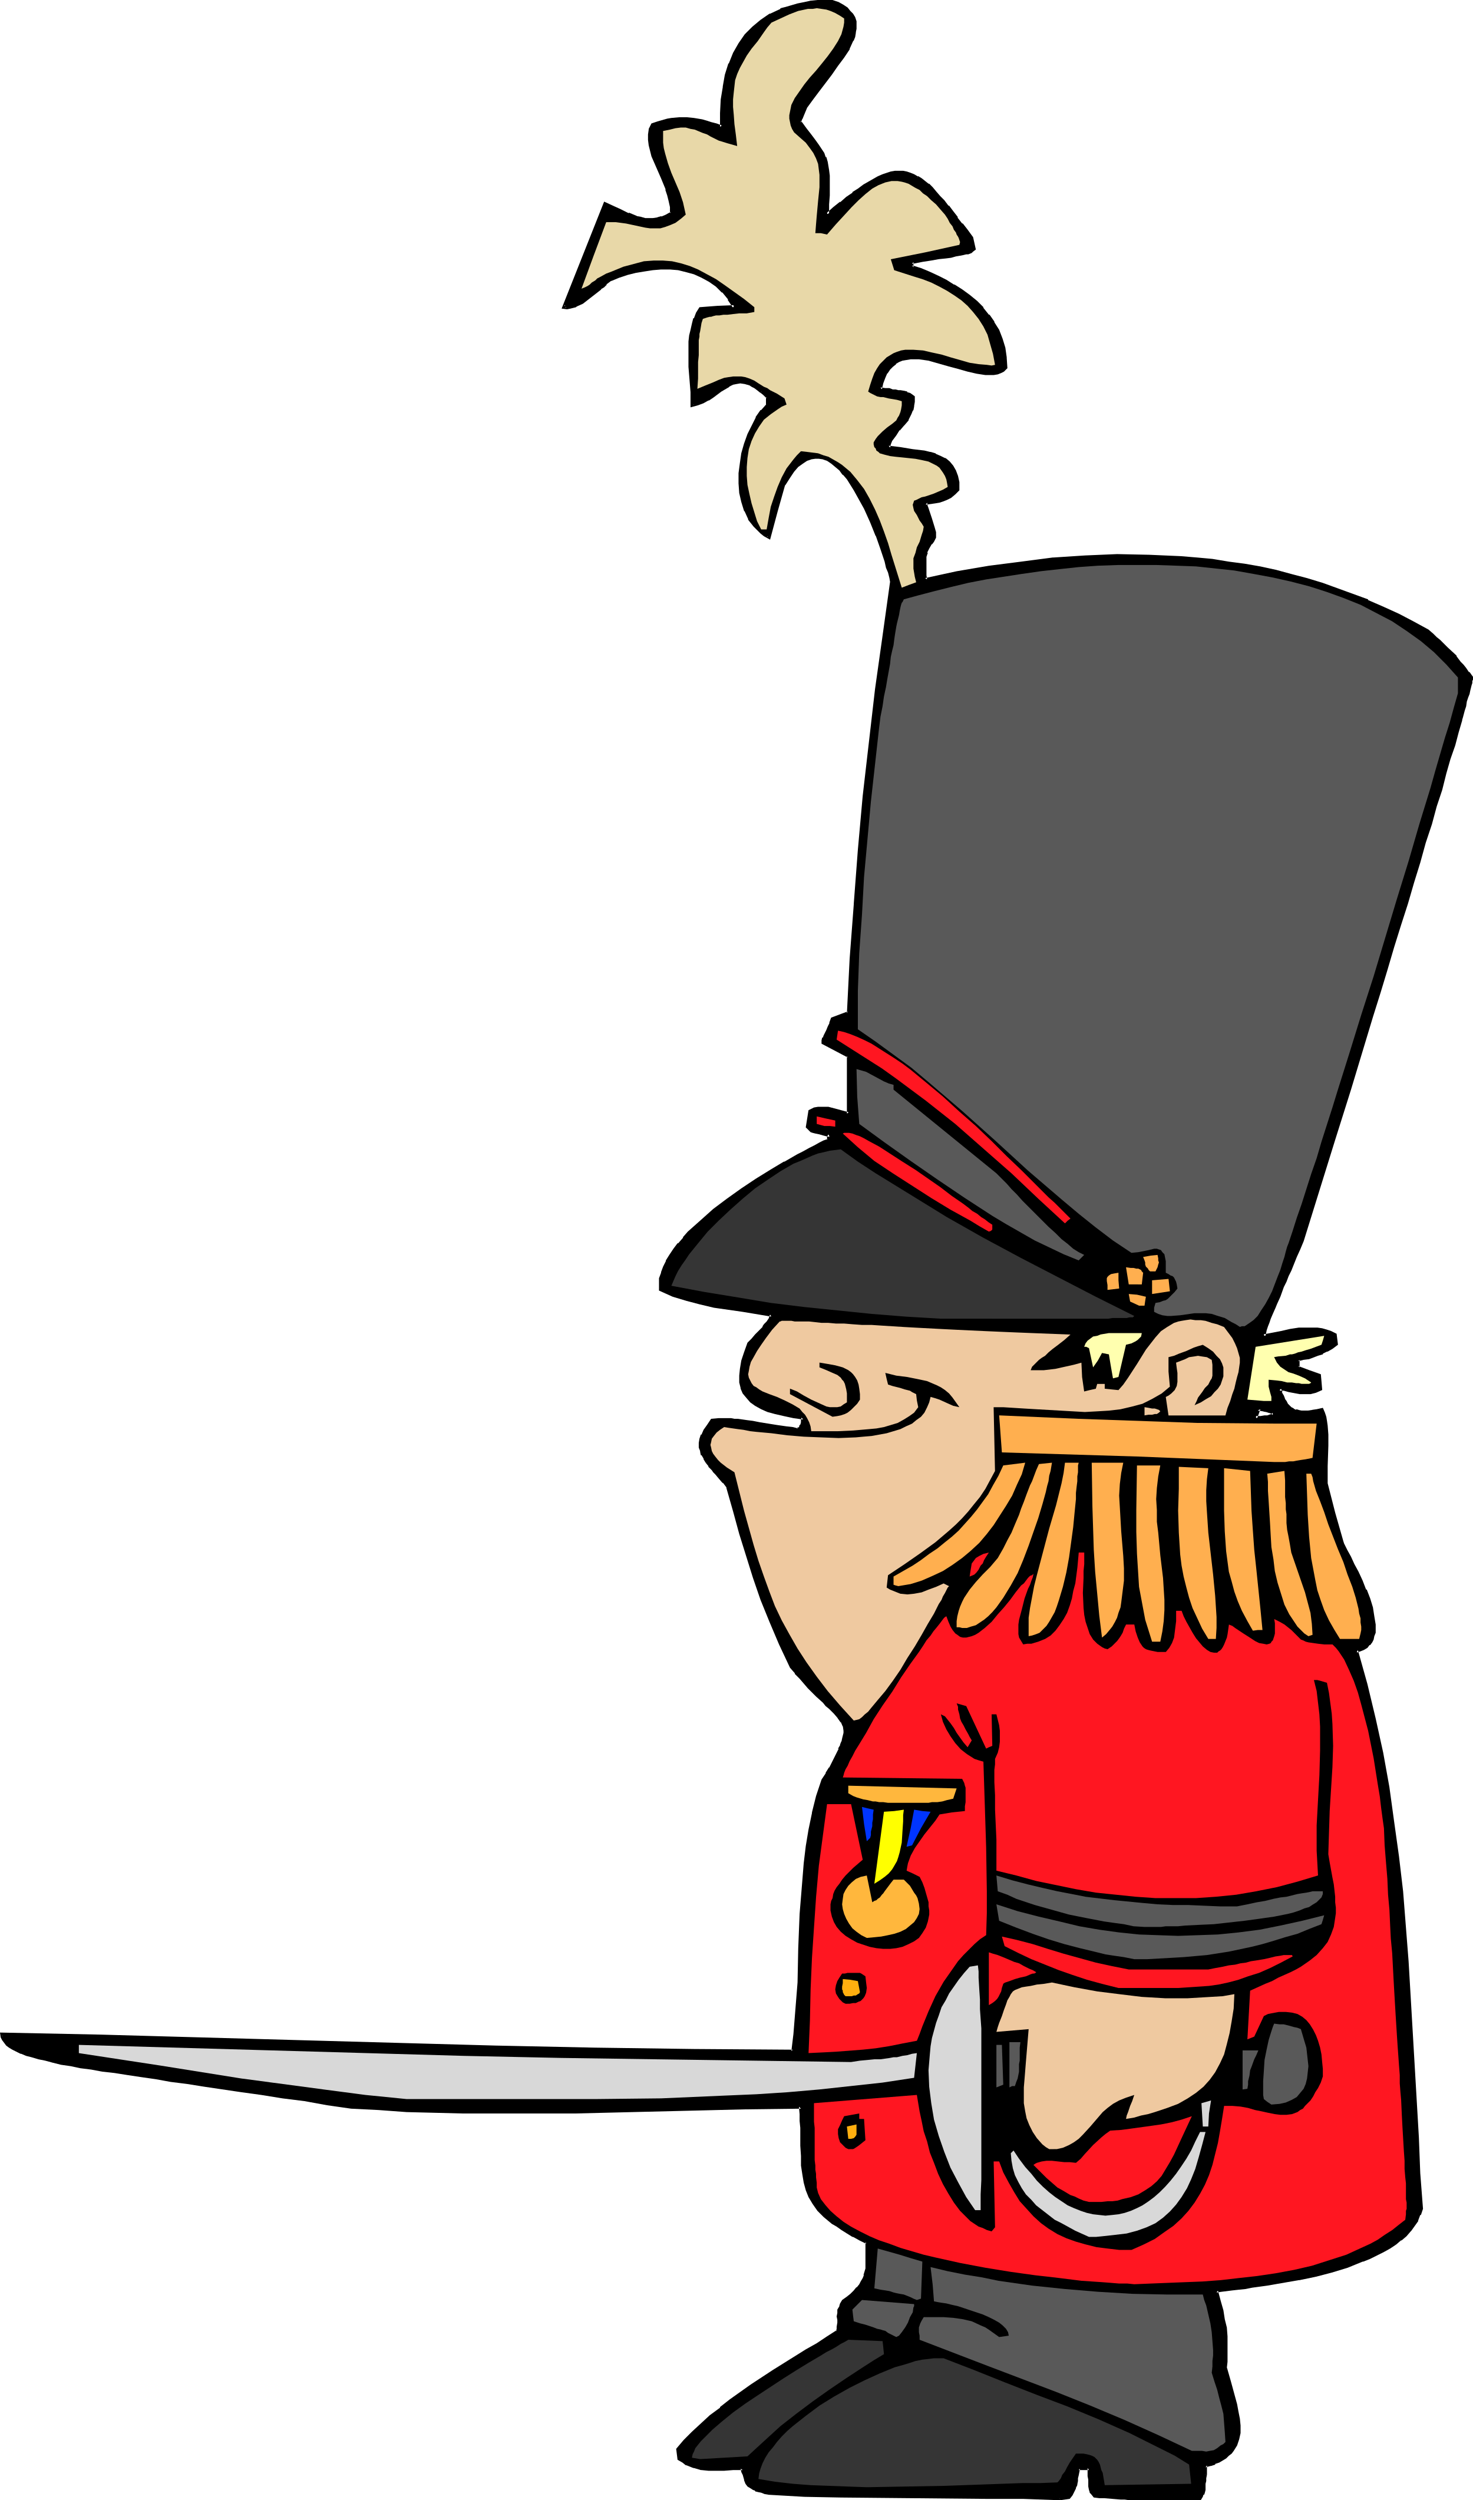 <?xml version="1.0" encoding="UTF-8" standalone="no"?>
<svg
   version="1.0"
   width="91.838mm"
   height="155.882mm"
   id="svg65"
   sodipodi:docname="Officer 6.wmf"
   xmlns:inkscape="http://www.inkscape.org/namespaces/inkscape"
   xmlns:sodipodi="http://sodipodi.sourceforge.net/DTD/sodipodi-0.dtd"
   xmlns="http://www.w3.org/2000/svg"
   xmlns:svg="http://www.w3.org/2000/svg">
  <sodipodi:namedview
     id="namedview65"
     pagecolor="#ffffff"
     bordercolor="#000000"
     borderopacity="0.25"
     inkscape:showpageshadow="2"
     inkscape:pageopacity="0.0"
     inkscape:pagecheckerboard="0"
     inkscape:deskcolor="#d1d1d1"
     inkscape:document-units="mm" />
  <defs
     id="defs1">
    <pattern
       id="WMFhbasepattern"
       patternUnits="userSpaceOnUse"
       width="6"
       height="6"
       x="0"
       y="0" />
  </defs>
  <path
     style="fill:#000000;fill-opacity:1;fill-rule:evenodd;stroke:none"
     d="m 295.88,334.17 1.131,-0.162 0.97,-0.162 h 0.808 0.485 l 0.323,-0.162 0.162,-0.162 0.485,-0.323 -0.485,-0.323 -0.485,-0.323 -0.323,-0.162 h -0.646 l -0.646,-0.162 -1.131,-0.323 z m -46.054,254.506 -8.726,-0.162 -8.565,-0.162 h -17.291 l -17.129,-0.323 -8.565,-0.162 -8.241,-0.323 -1.131,-0.323 -0.808,-0.162 -0.646,-0.323 -0.646,-0.162 -0.485,-0.162 -0.485,-0.323 -0.646,-0.485 -0.485,-0.646 -0.323,-0.808 -0.323,-0.97 -0.162,-0.808 -0.162,-0.808 -2.262,0.162 h -2.101 l -1.778,0.162 -1.939,-0.162 -1.616,-0.162 -1.778,-0.323 -1.616,-0.646 -0.97,-0.646 -0.97,-0.485 -0.162,-1.131 -0.162,-1.131 1.778,-1.939 1.939,-1.939 1.939,-1.939 2.262,-1.939 2.262,-1.778 2.424,-1.939 4.848,-3.555 5.171,-3.393 5.333,-3.232 2.424,-1.616 2.586,-1.454 2.424,-1.616 2.424,-1.293 v -0.646 l 0.162,-0.646 v -0.97 -0.808 -0.646 -0.646 l 0.162,-0.808 0.323,-0.97 0.323,-0.485 0.162,-0.646 1.131,-0.808 0.97,-0.808 0.808,-0.646 0.646,-0.808 0.646,-0.646 0.485,-0.808 0.323,-0.646 0.323,-0.808 0.323,-1.778 0.162,-1.778 v -2.101 l -0.162,-1.131 v -1.293 l -1.616,-0.808 -1.454,-0.808 -1.454,-0.808 -1.293,-0.646 -1.131,-0.808 -0.97,-0.808 -0.97,-0.646 -0.97,-0.808 -1.454,-1.454 -1.131,-1.454 -0.97,-1.616 -0.646,-1.616 -0.485,-1.778 -0.323,-1.778 -0.162,-2.101 -0.162,-2.262 v -2.424 -2.747 l -0.162,-1.454 v -1.616 l -0.162,-1.616 v -1.778 l -13.251,0.323 -13.251,0.323 -26.663,0.485 -13.412,0.162 -13.251,-0.162 h -6.464 l -6.625,-0.323 -6.625,-0.323 -6.464,-0.485 -5.656,-0.808 -5.333,-0.808 -5.171,-0.808 -4.848,-0.808 -4.848,-0.646 -4.363,-0.646 -4.363,-0.646 -4.04,-0.485 -3.717,-0.646 -3.717,-0.485 -3.393,-0.485 -3.232,-0.485 -3.07,-0.485 -2.909,-0.485 -2.586,-0.323 -2.424,-0.485 -2.424,-0.323 -2.101,-0.485 -1.939,-0.485 -1.939,-0.323 -1.616,-0.485 -1.454,-0.323 -1.293,-0.485 -1.293,-0.323 -0.97,-0.485 -0.808,-0.485 -0.808,-0.485 -0.646,-0.485 -0.485,-0.485 -0.323,-0.646 -0.323,-0.646 -0.162,-0.646 23.27,0.485 23.108,0.646 23.27,0.646 23.27,0.646 23.431,0.646 23.27,0.646 23.431,0.323 23.27,0.162 0.485,-4.201 0.485,-4.04 0.485,-8.08 0.323,-8.08 0.323,-8.08 0.485,-7.918 0.323,-4.04 0.485,-3.878 0.646,-4.04 0.808,-3.878 1.131,-3.878 1.131,-3.878 0.97,-1.454 0.808,-1.293 0.646,-1.293 0.646,-1.131 0.485,-1.131 0.485,-0.97 0.323,-0.97 0.323,-0.808 0.323,-0.646 v -0.808 l 0.162,-0.646 v -0.646 l -0.162,-0.97 -0.485,-1.131 -0.646,-0.97 -0.97,-1.131 -1.293,-1.131 -0.646,-0.646 -0.646,-0.646 -1.778,-1.616 -0.808,-0.97 -0.97,-0.97 -0.97,-0.97 -0.97,-1.293 -1.131,-1.131 -1.131,-1.454 -1.293,-2.747 -1.293,-2.585 -2.262,-5.333 -1.939,-5.171 -1.939,-5.171 -1.616,-5.171 -1.616,-5.171 -1.454,-5.333 -1.454,-5.656 -0.97,-1.131 -0.97,-0.97 -0.808,-1.131 -0.485,-0.485 -0.323,-0.485 -0.808,-0.808 -0.646,-0.808 -0.485,-0.97 -0.485,-0.808 -0.323,-0.808 -0.162,-0.97 v -0.808 l 0.162,-0.97 0.323,-0.97 0.485,-1.131 0.808,-1.131 0.808,-1.293 h 1.616 2.747 0.808 l 0.97,0.162 0.97,0.162 1.293,0.162 1.293,0.162 1.616,0.162 1.778,0.323 2.101,0.323 2.424,0.323 1.293,0.323 1.454,0.162 0.323,-0.323 0.162,-0.323 0.485,-0.323 0.162,-0.646 v -0.485 l 0.162,-0.646 -2.424,-0.485 -2.262,-0.323 -1.939,-0.485 -1.778,-0.646 -1.454,-0.646 -1.293,-0.646 -1.293,-0.808 -0.808,-0.97 -0.808,-0.97 -0.323,-1.293 -0.323,-1.293 -0.162,-1.454 0.162,-1.616 0.485,-1.778 0.646,-1.939 0.808,-2.101 0.808,-0.97 0.808,-0.97 0.646,-0.646 0.485,-0.646 0.485,-0.646 0.485,-0.485 0.323,-0.323 0.323,-0.323 0.323,-0.646 0.323,-0.485 0.162,-0.808 -6.787,-0.97 -6.625,-1.131 -3.393,-0.646 -3.232,-0.808 -3.07,-1.131 -3.07,-1.131 v -1.293 l 0.162,-1.293 0.323,-1.293 0.485,-1.454 0.646,-1.293 0.808,-1.454 0.97,-1.293 0.97,-1.293 1.131,-1.454 1.293,-1.293 2.747,-2.747 3.07,-2.585 3.232,-2.424 3.555,-2.424 3.393,-2.262 3.232,-2.101 3.393,-1.939 3.07,-1.778 1.293,-0.646 1.454,-0.808 1.293,-0.646 1.131,-0.485 0.97,-0.485 0.97,-0.485 0.162,-0.646 0.162,-0.646 -0.646,-0.162 -0.808,-0.162 -0.97,-0.162 -0.808,-0.162 -0.646,-0.162 -0.485,-0.323 -0.323,-0.162 -0.646,-0.646 0.646,-3.555 0.97,-0.485 1.131,-0.323 h 1.131 l 0.97,0.162 2.424,0.646 2.424,0.485 v -13.574 l -2.909,-1.616 -3.07,-1.616 0.162,-0.485 0.162,-0.485 0.162,-0.485 0.323,-0.646 0.323,-0.646 0.323,-0.808 0.485,-0.97 0.323,-1.131 3.717,-1.131 0.808,-12.927 0.808,-12.766 1.131,-12.766 1.131,-12.766 1.293,-12.604 1.616,-12.604 1.616,-12.604 1.939,-12.604 -0.323,-1.131 -0.323,-1.131 -0.323,-1.293 -0.485,-1.454 -0.97,-2.909 -1.131,-3.07 -1.293,-3.232 -1.454,-3.232 -1.454,-2.909 -0.808,-1.454 -0.97,-1.454 -0.808,-1.131 -0.97,-1.131 -0.97,-1.131 -0.808,-0.808 -0.97,-0.808 -1.131,-0.646 -0.97,-0.323 -0.97,-0.323 h -1.131 l -0.97,0.162 -0.97,0.485 -1.131,0.646 -0.97,0.808 -1.131,1.131 -1.131,1.454 -0.97,1.778 -1.778,6.302 -1.616,6.302 -0.97,-0.646 -0.97,-0.646 -0.808,-0.646 -0.646,-0.808 -0.646,-0.808 -0.485,-0.97 -0.97,-1.939 -0.646,-1.939 -0.485,-2.262 -0.162,-2.262 v -2.262 l 0.162,-2.262 0.485,-2.424 0.646,-2.262 0.646,-2.101 0.97,-1.939 0.97,-1.939 1.293,-1.778 1.131,-1.454 v -1.778 l -0.808,-0.808 -0.646,-0.646 -0.808,-0.485 -0.646,-0.485 -0.485,-0.485 -0.646,-0.162 -1.293,-0.485 -0.97,-0.162 -0.97,0.162 -0.97,0.323 -0.97,0.485 -1.778,1.131 -1.939,1.454 -1.131,0.646 -1.131,0.485 -1.131,0.646 -1.454,0.162 v -2.909 l -0.323,-5.979 -0.162,-3.07 0.162,-2.909 0.162,-1.293 0.162,-1.454 0.323,-1.293 0.485,-1.293 0.485,-1.293 0.646,-1.131 4.04,-0.162 4.04,-0.162 -1.131,-1.939 -1.454,-1.778 -1.454,-1.454 -1.778,-1.131 -1.616,-1.131 -1.939,-0.808 -1.939,-0.485 -1.939,-0.323 -1.939,-0.162 h -2.101 -1.939 l -2.101,0.323 -2.101,0.485 -1.939,0.485 -1.939,0.646 -1.939,0.646 -1.131,0.97 -0.646,0.646 -0.646,0.485 -1.293,1.131 -1.454,1.131 -1.454,0.97 -1.454,0.808 -0.808,0.162 -0.646,0.323 h -0.646 -0.646 l 9.534,-24.4 1.778,0.808 1.778,0.808 1.939,0.97 1.778,0.808 1.131,0.162 0.97,0.162 0.97,0.162 h 1.131 l 0.97,-0.162 0.97,-0.323 1.131,-0.485 1.131,-0.646 v -1.454 l -0.162,-1.454 -0.323,-1.454 -0.485,-1.293 -1.131,-2.747 -1.131,-2.585 -0.97,-2.585 -0.485,-1.293 -0.323,-1.131 -0.162,-1.293 0.162,-1.293 0.162,-1.131 0.485,-1.293 1.293,-0.323 1.131,-0.323 0.97,-0.162 0.97,-0.162 1.778,-0.323 h 1.778 l 1.778,0.162 1.778,0.485 1.131,0.323 1.131,0.323 1.131,0.323 1.293,0.323 v -3.232 l 0.323,-3.07 0.323,-3.07 0.646,-2.747 0.808,-2.747 0.97,-2.424 1.293,-2.101 1.454,-2.101 1.778,-1.778 1.778,-1.616 2.262,-1.454 2.424,-1.131 1.293,-0.485 2.747,-0.808 1.454,-0.323 1.616,-0.162 1.616,-0.162 1.616,-0.162 h 1.778 l 1.293,0.646 1.131,0.485 0.808,0.646 0.808,0.646 0.485,0.808 0.485,0.646 0.162,0.808 0.162,0.808 v 0.97 l -0.162,0.808 -0.323,0.97 -0.323,0.97 -0.97,1.778 -1.131,2.101 -1.454,1.939 -1.454,1.939 -3.07,4.04 -1.454,2.101 -1.293,1.778 -0.808,1.778 -0.485,0.808 -0.162,0.97 1.293,1.616 1.131,1.454 0.97,1.293 0.808,1.131 0.646,1.131 0.646,0.808 0.323,0.97 0.323,0.97 0.323,0.97 v 1.131 l 0.162,1.131 v 1.454 1.454 1.778 2.101 l -0.162,2.424 1.778,-1.454 1.454,-1.293 1.454,-1.131 1.454,-1.131 1.293,-0.808 1.293,-0.97 1.293,-0.646 0.97,-0.646 1.131,-0.646 1.131,-0.485 0.97,-0.323 0.97,-0.162 0.97,-0.162 0.808,-0.162 0.808,0.162 0.97,0.162 0.808,0.162 0.808,0.323 0.808,0.485 0.808,0.485 0.808,0.646 0.97,0.646 0.808,0.808 0.97,0.97 0.808,0.97 0.97,1.131 0.97,1.131 1.131,1.454 0.97,1.293 1.293,1.454 1.131,1.616 1.293,1.616 0.485,2.585 -0.323,0.323 -0.485,0.323 -0.646,0.162 -0.485,0.162 -0.646,0.162 -0.646,0.162 -0.97,0.162 -1.131,0.162 -1.293,0.162 -1.616,0.323 -1.939,0.323 -1.939,0.323 -2.424,0.323 v 1.293 l 1.939,0.646 1.939,0.646 2.101,0.97 1.939,0.97 1.778,1.131 1.939,1.131 1.778,1.293 1.616,1.454 1.454,1.454 1.454,1.616 1.131,1.778 1.131,1.778 0.808,2.101 0.485,2.101 0.485,2.262 0.162,2.262 -0.646,0.646 -0.808,0.323 -0.646,0.323 h -0.808 l -0.97,0.162 h -0.97 l -1.939,-0.323 -2.101,-0.485 -2.262,-0.808 -2.424,-0.646 -2.262,-0.646 -2.424,-0.646 -2.101,-0.162 -1.131,-0.162 h -1.131 l -0.97,0.162 -0.808,0.162 -0.97,0.485 -0.808,0.485 -0.808,0.646 -0.646,0.646 -0.646,0.97 -0.646,1.131 -0.323,1.293 -0.485,1.454 1.131,0.162 0.97,0.162 0.808,0.162 0.808,0.162 h 0.646 l 0.485,0.162 0.808,0.162 0.646,0.162 0.646,0.162 0.323,0.323 0.646,0.323 -0.162,1.131 v 0.97 l -0.323,0.97 -0.323,0.808 -0.808,1.293 -0.808,1.293 -1.131,1.131 -0.97,1.131 -0.808,1.454 -0.323,0.808 -0.323,0.808 2.909,0.485 2.909,0.323 2.747,0.485 1.293,0.323 1.293,0.323 1.131,0.485 0.97,0.485 0.97,0.808 0.808,0.808 0.646,1.131 0.485,1.131 0.323,1.616 v 1.616 l -0.97,0.808 -0.808,0.808 -0.97,0.485 -0.808,0.323 -0.808,0.162 -0.97,0.162 -1.131,0.162 -1.293,0.162 0.162,0.97 0.323,0.97 0.646,1.939 0.808,2.101 0.162,0.97 v 1.293 l -0.323,0.646 -0.485,0.646 -0.646,1.131 -0.485,0.97 -0.162,0.97 -0.162,0.97 v 1.939 l 0.162,0.808 v 0.808 0.97 l 7.595,-1.454 7.433,-1.293 7.595,-1.131 7.595,-0.808 7.433,-0.485 7.595,-0.323 h 7.595 l 3.717,0.162 3.717,0.323 3.717,0.162 3.717,0.485 3.717,0.485 3.717,0.646 3.717,0.646 3.717,0.808 3.717,0.808 3.555,0.97 3.717,1.293 3.555,1.131 3.555,1.293 3.555,1.454 3.717,1.616 3.393,1.616 3.555,1.939 3.555,1.778 0.97,0.97 0.808,0.808 0.808,0.646 0.646,0.646 1.293,0.97 1.939,2.101 0.97,1.293 0.646,0.646 0.646,0.808 0.646,0.97 0.97,1.131 v 0.162 l -0.162,0.162 v 0.323 l -0.162,0.485 -0.162,0.485 -0.162,0.646 -0.162,0.808 -0.162,0.646 -0.323,0.97 -0.162,0.808 -0.323,1.131 -0.323,1.131 -0.646,2.424 -0.808,2.747 -0.808,2.909 -0.97,3.232 -0.97,3.555 -1.131,3.717 -1.131,3.878 -1.293,4.201 -1.293,4.525 -1.454,4.525 -1.293,4.686 -1.616,5.009 -1.454,5.009 -1.616,5.333 -1.616,5.333 -1.616,5.494 -1.778,5.494 -1.778,5.656 -3.555,11.635 -3.555,11.796 -7.595,23.754 -0.808,1.939 -0.646,1.778 -0.808,1.616 -0.485,1.616 -0.646,1.293 -0.646,1.293 -0.485,1.293 -0.97,2.262 -0.808,1.778 -0.162,0.808 -0.646,1.454 -0.485,1.131 -0.323,0.97 -0.323,0.808 -0.323,0.646 -0.162,0.485 -0.162,0.646 v 0.646 l 4.04,-0.808 2.101,-0.323 2.101,-0.323 2.101,-0.162 2.262,0.162 0.97,0.162 1.131,0.162 0.97,0.485 1.131,0.323 0.162,1.131 0.162,1.131 -1.293,0.808 -1.131,0.646 -0.97,0.485 -1.131,0.485 -2.101,0.646 -1.131,0.323 -1.293,0.323 v 1.778 l 2.424,0.97 2.586,0.97 v 1.616 l 0.323,1.454 -1.131,0.485 -1.293,0.323 -1.293,0.162 -1.293,-0.162 -2.586,-0.485 -1.131,-0.162 -0.97,-0.162 0.162,0.97 0.323,0.808 0.323,0.808 0.485,0.646 0.323,0.485 0.485,0.485 0.485,0.485 0.485,0.323 0.646,0.323 0.646,0.162 0.646,0.162 h 1.778 l 0.97,-0.162 0.97,-0.323 1.131,-0.162 0.485,0.808 0.162,0.808 0.162,1.131 0.162,0.97 0.323,2.262 v 2.424 l -0.162,4.848 v 1.131 1.131 l -0.162,1.939 1.939,6.787 1.778,6.948 0.323,0.485 0.162,0.323 0.323,0.646 0.323,0.646 0.808,1.454 0.808,1.778 0.97,1.778 0.97,2.101 0.808,2.101 0.808,2.101 0.646,2.101 0.485,2.101 0.162,1.778 v 0.97 0.808 l -0.162,0.808 -0.162,0.808 -0.485,0.646 -0.485,0.646 -0.485,0.485 -0.646,0.323 -0.808,0.485 -0.808,0.162 2.262,7.918 1.939,8.241 1.616,7.918 1.454,8.241 1.293,8.08 0.97,8.241 0.97,8.08 0.808,8.241 0.646,8.241 0.485,8.241 0.97,16.644 0.808,16.644 0.485,8.403 0.485,8.403 -0.485,1.293 -0.485,1.293 -0.808,1.293 -0.808,1.131 -1.131,1.131 -1.131,0.97 -1.293,0.97 -1.293,0.97 -1.454,0.808 -1.616,0.808 -1.616,0.808 -1.616,0.646 -3.555,1.293 -3.878,1.131 -3.717,0.97 -3.878,0.808 -3.717,0.808 -3.717,0.646 -3.555,0.485 -1.616,0.162 -1.616,0.162 -1.454,0.323 -1.293,0.162 -1.454,0.162 -1.131,0.162 0.646,2.424 0.646,2.101 0.485,2.101 0.323,1.939 0.162,2.101 0.162,2.262 v 2.424 l -0.162,1.293 v 1.293 l 0.808,3.555 1.131,3.555 0.485,1.778 0.323,1.616 0.323,1.778 v 1.616 1.454 l -0.162,1.454 -0.646,1.454 -0.646,1.293 -0.485,0.485 -0.646,0.646 -0.646,0.485 -0.646,0.485 -0.808,0.485 -0.97,0.323 -0.97,0.485 -1.131,0.162 -0.162,1.131 v 0.97 0.808 l -0.162,0.808 v 0.646 0.485 l -0.162,0.808 -0.162,0.646 -0.162,0.485 -0.162,0.485 -0.323,0.485 h -12.443 -1.616 -2.586 -1.131 -0.97 l -1.939,-0.162 -1.939,-0.162 h -1.131 l -1.131,-0.162 -0.485,-0.646 -0.162,-0.323 -0.162,-0.646 -0.162,-0.646 -0.162,-1.131 v -0.646 -0.646 l -0.162,-0.97 v -0.97 h -2.424 l -0.162,0.97 -0.162,0.646 -0.162,0.808 -0.162,0.485 -0.162,0.97 -0.162,0.808 -0.485,0.97 -0.323,0.646 -0.485,0.646 z"
     id="path1" />
  <path
     style="fill:#000000;fill-opacity:1;fill-rule:evenodd;stroke:none"
     d="m 295.395,334.655 1.778,-0.162 0.97,-0.162 h 0.646 l 0.485,-0.162 0.323,-0.162 h 0.162 l 0.323,-0.162 0.808,-0.646 -0.808,-0.808 -0.646,-0.162 v 0 l -0.485,-0.162 v 0 l -0.485,-0.162 v 0 l -0.808,-0.162 -1.293,-0.323 -0.97,3.232 0.808,-0.323 0.808,-2.262 -0.646,0.323 1.131,0.162 0.646,0.162 h 0.162 l 0.485,0.162 v 0 l 0.485,0.162 -0.162,-0.162 0.485,0.323 v -0.162 l 0.323,0.485 v -0.646 l -0.323,0.323 v 0 l -0.162,0.162 v -0.162 l -0.323,0.162 v 0 l -0.485,0.162 h -0.646 l -0.97,0.162 h -1.293 l 0.485,0.646 z"
     id="path2" />
  <path
     style="fill:#000000;fill-opacity:1;fill-rule:evenodd;stroke:none"
     d="m 249.664,588.353 h 0.162 l -8.726,-0.323 h -8.565 l -17.291,-0.162 -17.129,-0.162 -8.565,-0.323 -8.241,-0.323 v 0 l -0.97,-0.162 -0.808,-0.323 -0.808,-0.162 -0.485,-0.162 v 0 l -0.485,-0.162 -0.485,-0.323 h 0.162 l -0.646,-0.485 v 0.162 l -0.485,-0.646 v 0 l -0.323,-0.808 0.162,0.162 -0.323,-1.131 -0.323,-0.646 v 0 l -0.162,-1.131 h -2.586 l -2.101,0.162 h -1.778 -1.939 0.162 l -1.778,-0.162 h 0.162 l -1.778,-0.485 v 0.162 l -1.616,-0.808 v 0 l -0.808,-0.485 -0.97,-0.485 0.162,0.162 -0.162,-0.97 -0.162,-1.131 -0.162,0.323 1.778,-1.939 1.778,-1.939 2.101,-1.939 2.101,-1.939 v 0 l 2.262,-1.939 v 0.162 l 2.424,-1.939 5.009,-3.555 5.171,-3.393 5.171,-3.232 2.586,-1.616 2.424,-1.454 2.586,-1.454 2.424,-1.616 0.162,-0.808 v -0.646 0 l 0.162,-0.97 v -0.808 l -0.162,-0.646 v 0 l 0.162,-0.646 v -0.808 0.162 l 0.485,-0.97 h -0.162 l 0.323,-0.485 0.162,-0.646 v 0.162 l 1.131,-0.808 v 0 l 0.808,-0.808 h 0.162 l 0.808,-0.646 0.646,-0.808 v 0 l 0.646,-0.808 v 0 l 0.485,-0.646 v -0.162 l 0.323,-0.646 0.323,-0.97 0.485,-1.778 v 0 -1.778 -2.101 -1.131 -1.454 l -1.939,-0.97 -1.454,-0.808 v 0 l -1.293,-0.808 -1.293,-0.646 -1.293,-0.808 -0.97,-0.808 -0.97,-0.646 v 0 l -0.808,-0.808 -1.454,-1.454 v 0.162 l -1.131,-1.616 v 0.162 l -0.97,-1.616 -0.646,-1.616 h 0.162 l -0.485,-1.616 v 0 l -0.323,-1.939 -0.323,-2.101 v 0.162 -2.262 l -0.162,-2.424 v -2.747 -1.454 l -0.162,-1.616 v -1.616 l -0.162,-2.101 -13.574,0.162 -13.251,0.323 -26.663,0.646 h -13.412 -13.251 l -6.464,-0.162 -6.625,-0.162 -6.625,-0.485 -6.464,-0.323 h 0.162 l -5.656,-0.808 -5.494,-0.97 -5.009,-0.646 -5.009,-0.808 -4.686,-0.646 -4.525,-0.646 -4.201,-0.646 -4.04,-0.646 -3.878,-0.485 -3.555,-0.646 -3.555,-0.485 -3.232,-0.485 -3.07,-0.485 -2.747,-0.323 -2.747,-0.485 -2.424,-0.323 -2.424,-0.485 -2.101,-0.485 -1.939,-0.323 v 0 l -1.778,-0.485 -1.616,-0.323 -1.454,-0.485 -1.293,-0.323 -1.293,-0.485 v 0 l -0.97,-0.323 -0.808,-0.485 v 0 l -0.808,-0.485 v 0 l -0.646,-0.485 h 0.162 l -0.646,-0.485 h 0.162 l -0.323,-0.485 v 0 l -0.323,-0.646 v 0.162 -0.646 l -0.485,0.485 23.27,0.485 46.378,1.293 23.27,0.646 23.431,0.646 23.27,0.485 23.431,0.323 23.593,0.162 0.646,-4.525 0.323,-4.04 v 0 l 0.646,-8.08 0.323,-8.08 0.162,-8.08 0.646,-7.918 v 0 l 0.323,-3.878 0.485,-4.04 0.646,-3.878 0.808,-4.04 v 0.162 l 0.97,-3.878 1.293,-3.878 h -0.162 l 0.97,-1.454 v 0 l 0.808,-1.293 v 0 l 0.646,-1.293 0.646,-1.131 0.485,-1.131 0.485,-0.97 h 0.162 l 0.323,-0.97 h -0.162 l 0.323,-0.808 h 0.162 l 0.162,-0.808 v 0 l 0.162,-0.646 0.162,-0.646 v -0.808 l -0.162,-1.131 -0.646,-1.131 -0.646,-1.131 h -0.162 l -0.808,-1.131 -1.293,-1.131 -0.646,-0.646 -0.646,-0.646 -1.778,-1.616 -0.808,-0.97 -0.97,-0.97 -0.97,-0.97 -0.97,-1.131 -1.131,-1.293 v 0 l -1.131,-1.293 v 0 l -1.293,-2.747 -1.293,-2.585 -2.262,-5.333 h 0.162 l -2.101,-5.171 v 0 l -1.778,-5.009 -1.616,-5.171 -1.616,-5.332 -1.454,-5.333 -1.616,-5.656 -0.97,-1.131 v -0.162 l -0.97,-0.97 v 0 l -0.808,-0.97 v -0.162 l -0.485,-0.485 v 0.162 l -0.323,-0.485 v 0 l -0.808,-0.97 v 0.162 l -0.646,-0.97 v 0 l -0.646,0.485 v 0 l 0.646,0.808 v 0.162 l 0.808,0.808 v 0 l 0.323,0.485 v 0 l 0.485,0.485 v 0 l 0.808,0.97 v 0 l 0.97,1.131 v -0.162 l 0.97,1.293 -0.162,-0.162 1.616,5.656 1.454,5.333 1.616,5.171 1.616,5.171 1.778,5.171 v 0 l 2.101,5.171 v 0 l 2.262,5.333 1.293,2.747 1.293,2.747 1.131,1.293 v 0.162 l 1.131,1.131 0.97,1.131 0.97,1.131 0.97,0.97 0.97,0.97 1.616,1.454 0.646,0.808 0.808,0.646 1.131,1.131 0.97,1.131 -0.162,-0.162 0.808,1.131 v -0.162 l 0.485,1.131 v -0.162 l 0.162,1.131 v -0.162 0.646 0 l -0.162,0.646 -0.162,0.646 v 0 l -0.162,0.808 v -0.162 l -0.323,0.808 v 0.162 l -0.485,0.808 h 0.162 l -0.485,0.97 -0.485,0.97 -0.646,1.293 -0.646,1.293 v -0.162 l -0.808,1.293 v 0.162 l -0.97,1.454 -1.293,3.878 -0.97,3.878 v 0.162 l -0.808,3.878 -0.646,3.878 -0.485,4.04 -0.323,4.04 v 0 l -0.646,7.918 -0.323,8.08 -0.162,8.08 -0.646,8.08 v 0 l -0.323,4.04 -0.485,4.04 0.323,-0.323 -23.27,-0.162 -23.431,-0.323 -23.27,-0.485 L 93.402,481.38 70.132,480.734 23.754,479.441 0,478.956 l 0.162,1.131 0.323,0.646 v 0 l 0.485,0.646 0.485,0.646 v 0 l 0.646,0.485 v 0 l 0.808,0.485 v 0 l 0.97,0.485 0.97,0.485 h 0.162 l 1.131,0.485 1.293,0.323 1.616,0.485 1.616,0.323 1.778,0.485 v 0 l 1.939,0.485 2.262,0.323 2.262,0.485 2.586,0.323 2.586,0.485 2.909,0.323 3.07,0.485 3.232,0.485 3.393,0.485 3.555,0.646 3.878,0.485 4.04,0.646 4.363,0.646 4.363,0.646 4.686,0.646 5.009,0.808 5.171,0.646 5.333,0.97 5.656,0.808 v 0 l 6.464,0.323 6.625,0.485 6.625,0.162 6.464,0.162 h 13.251 13.412 l 26.663,-0.646 13.251,-0.323 13.251,-0.162 -0.485,-0.485 0.162,1.778 v 1.616 l 0.162,1.616 v 1.454 2.747 l 0.162,2.424 v 2.262 0 l 0.323,2.101 0.323,1.939 v 0 l 0.485,1.778 v 0 l 0.646,1.616 0.97,1.616 v 0 l 1.131,1.616 v 0 l 1.454,1.454 0.97,0.808 v 0 l 0.97,0.808 1.131,0.646 1.131,0.808 1.293,0.808 1.293,0.808 h 0.162 l 1.454,0.808 1.616,0.808 -0.162,-0.485 v 1.293 1.131 2.101 1.778 0 l -0.485,1.616 0.162,-0.162 -0.323,0.808 -0.485,0.808 v 0 l -0.323,0.646 v 0 l -0.646,0.808 v -0.162 l -0.646,0.808 -0.808,0.808 v 0 l -0.808,0.646 v 0 l -1.131,0.808 -0.485,0.808 -0.162,0.485 v 0.162 l -0.485,0.808 v 0.808 l -0.162,0.808 v 0 l 0.162,0.808 v -0.162 0.808 l -0.162,0.97 v 0 0.485 l -0.162,0.646 0.162,-0.323 -2.262,1.454 -2.424,1.616 -2.586,1.454 -2.586,1.616 -5.171,3.232 -5.171,3.393 -5.009,3.555 -2.262,1.778 v 0.162 l -2.424,1.778 v 0 l -2.101,1.939 -2.101,1.939 -1.939,1.939 -1.778,2.101 0.162,1.293 0.162,1.293 1.131,0.646 0.808,0.646 h 0.162 l 1.616,0.646 h 0.162 l 1.616,0.485 h 0.162 l 1.616,0.162 v 0 h 1.939 1.778 l 2.101,-0.162 h 2.262 l -0.485,-0.323 0.162,0.808 v 0 l 0.323,0.646 0.323,1.131 v 0.162 l 0.323,0.808 0.485,0.646 0.808,0.485 v 0 l 0.485,0.323 0.485,0.162 v 0.162 l 0.646,0.162 0.808,0.162 0.808,0.323 0.97,0.162 8.403,0.485 8.565,0.162 17.129,0.162 17.291,0.162 h 8.565 l 8.726,0.323 v 0 z"
     id="path3" />
  <path
     style="fill:#000000;fill-opacity:1;fill-rule:evenodd;stroke:none"
     d="m 166.927,344.189 -0.485,-0.808 v 0 l -0.485,-0.808 v 0 l -0.162,-0.808 v 0 l -0.162,-0.808 v 0 -0.808 0 -0.97 0.162 l 0.323,-0.97 v 0 l 0.485,-1.131 v 0.162 l 0.808,-1.293 0.97,-1.131 -0.323,0.162 1.454,-0.162 v 0 h 2.747 v 0 l 0.808,0.162 h 0.97 l 0.97,0.162 1.131,0.162 1.454,0.162 1.616,0.323 3.878,0.646 2.424,0.323 1.293,0.162 1.616,0.323 0.485,-0.485 v 0 l 0.162,-0.323 h 0.162 l 0.323,-0.485 0.162,-0.808 v 0 -0.485 l 0.162,-0.97 -2.747,-0.485 -2.101,-0.485 v 0 l -1.939,-0.485 -1.778,-0.485 v 0 l -1.454,-0.646 -1.293,-0.646 v 0 l -1.131,-0.808 v 0 l -0.97,-0.97 0.162,0.162 -0.646,-1.131 v 0.162 l -0.485,-1.293 v 0.162 l -0.323,-1.293 v 0 -1.454 0.162 l 0.162,-1.616 v 0 l 0.323,-1.778 0.646,-1.939 0.808,-2.262 -0.162,0.162 0.97,-0.97 0.646,-0.808 0.808,-0.808 0.485,-0.646 v 0 l 0.485,-0.646 v 0.162 l 0.485,-0.485 0.323,-0.485 v 0 l 0.323,-0.323 v 0 l 0.323,-0.646 v 0 l 0.323,-0.323 0.323,-1.293 -7.11,-1.293 -6.787,-0.97 v 0 l -3.232,-0.808 -3.232,-0.808 -3.07,-0.97 v 0 l -3.07,-1.131 0.323,0.323 v -1.293 0 l 0.162,-1.293 v 0 l 0.323,-1.293 v 0.162 l 0.485,-1.454 v 0 l 0.485,-1.293 v 0 l 0.808,-1.293 0.97,-1.454 1.131,-1.293 h -0.162 l 1.131,-1.454 v 0.162 l 1.293,-1.293 2.747,-2.747 3.07,-2.585 v 0 l 3.232,-2.424 3.393,-2.424 3.393,-2.262 3.393,-2.101 3.232,-1.939 v 0 l 3.07,-1.778 1.293,-0.646 1.454,-0.646 1.293,-0.808 1.131,-0.485 1.131,-0.485 0.97,-0.646 0.162,-0.808 v 0.162 l 0.485,-1.131 -1.293,-0.162 v 0 l -0.646,-0.162 v 0 l -1.131,-0.323 v 0 l -0.808,-0.162 v 0 l -0.485,-0.162 -0.485,-0.162 h 0.162 l -0.485,-0.162 h 0.162 l -0.646,-0.485 0.162,0.323 0.646,-3.717 -0.323,0.323 0.97,-0.485 v 0 l 1.131,-0.162 h -0.162 1.131 -0.162 1.131 v 0 l 2.262,0.646 3.07,0.646 v -14.382 l -3.232,-1.778 -3.07,-1.454 0.323,0.485 v -0.485 0 l 0.162,-0.485 v 0 l 0.162,-0.485 0.646,-1.293 0.323,-0.808 0.485,-0.97 v 0 l 0.323,-1.131 -0.162,0.323 3.878,-1.454 0.808,-13.089 0.97,-12.766 v 0 l 0.97,-12.766 1.131,-12.604 1.454,-12.604 1.454,-12.604 1.778,-12.766 1.778,-12.604 -0.162,-1.293 -0.323,-1.131 -0.485,-1.293 -0.323,-1.293 -0.97,-3.07 -1.131,-3.07 h -0.162 l -1.293,-3.232 -1.454,-3.232 -1.454,-2.909 v -0.162 l -0.808,-1.293 -0.97,-1.454 -0.808,-1.293 v 0 l -0.97,-1.131 v 0 l -0.97,-0.97 -0.97,-0.97 v 0 l -0.97,-0.808 -0.97,-0.646 -1.131,-0.323 v -0.162 l -0.97,-0.162 h -0.162 -1.131 l -1.131,0.162 -0.97,0.323 -1.131,0.808 v 0 l -1.131,0.808 v 0 l -1.131,1.293 v 0 l -1.131,1.454 -0.97,1.778 -1.939,6.302 -1.616,6.302 0.646,-0.323 -0.97,-0.485 -0.808,-0.646 v 0 l -0.808,-0.646 -0.646,-0.808 v 0 l -0.646,-0.808 -0.485,-0.808 v 0 l -0.97,-1.939 v 0.162 l -0.646,-2.101 v 0 l -0.485,-2.101 -0.162,-2.262 v 0 -2.262 0 l 0.323,-2.262 0.323,-2.262 v 0 l 0.646,-2.262 0.808,-2.101 h -0.162 l 0.97,-1.939 0.97,-1.939 v 0 l 1.293,-1.616 h -0.162 l 1.454,-1.616 v -2.101 l -0.97,-0.808 -0.646,-0.646 v -0.162 l -0.485,0.808 -0.162,-0.162 0.808,0.646 0.808,0.808 -0.162,-0.323 v 1.778 l 0.162,-0.162 -1.293,1.454 h -0.162 l -1.131,1.616 v 0.162 l -0.97,1.939 -0.97,1.939 v 0 l -0.808,2.262 -0.646,2.262 v 0 l -0.323,2.262 -0.323,2.424 v 0 2.262 0.162 l 0.162,2.262 0.485,2.101 v 0 l 0.646,2.101 0.162,0.162 0.808,1.778 v 0.162 l 0.646,0.808 0.646,0.808 v 0 l 0.808,0.808 0.808,0.808 v 0 l 0.808,0.646 1.454,0.808 1.778,-6.625 1.778,-6.302 v 0.162 l 1.131,-1.778 0.97,-1.454 v 0 l 0.97,-1.131 v 0 l 1.131,-0.808 v 0 l 0.97,-0.646 v 0 l 0.97,-0.323 h -0.162 l 1.131,-0.162 h -0.162 1.131 -0.162 l 1.131,0.162 h -0.162 l 0.97,0.323 v 0 l 0.97,0.646 0.97,0.808 v 0 l 0.97,0.808 0.808,1.131 v -0.162 l 0.97,1.131 v 0 l 0.808,1.293 0.808,1.293 0.808,1.454 v 0 l 1.616,2.909 1.454,3.232 1.293,3.232 v -0.162 l 1.131,3.232 0.97,2.909 0.323,1.454 0.485,1.131 0.323,1.293 0.162,0.97 v -0.162 l -1.778,12.766 -1.778,12.604 -1.454,12.604 -1.454,12.604 -1.131,12.604 -0.97,12.766 v 0.162 l -0.97,12.766 -0.646,12.927 0.162,-0.485 -3.878,1.454 -0.485,1.293 0.162,-0.162 -0.485,0.97 -0.323,0.808 -0.646,1.293 -0.162,0.485 h -0.162 l -0.162,0.646 v 0.808 l 3.07,1.616 3.07,1.616 -0.162,-0.323 v 13.574 l 0.485,-0.323 -2.424,-0.646 -2.424,-0.646 v 0 H 194.075 v 0 h -1.293 l -0.97,0.162 -1.293,0.646 -0.646,4.04 0.808,0.808 0.323,0.323 0.485,0.162 0.646,0.162 v 0 l 0.808,0.162 v 0 l 1.131,0.323 v 0 l 0.646,0.162 v 0 l 0.808,0.162 -0.323,-0.646 -0.323,0.646 v 0.646 l 0.162,-0.162 -0.97,0.323 -0.97,0.485 -1.131,0.646 -1.293,0.646 -1.454,0.808 -1.293,0.646 -3.07,1.778 h -0.162 l -3.232,1.939 -3.393,2.101 -3.393,2.262 -3.393,2.424 -3.232,2.424 v 0 l -3.07,2.747 -2.909,2.585 -1.131,1.293 v 0.162 l -1.131,1.293 h -0.162 l -0.97,1.293 -0.97,1.454 -0.808,1.293 v 0.162 l -0.646,1.293 v 0 l -0.485,1.293 v 0.162 l -0.485,1.293 v 0 1.454 0 1.454 l 3.232,1.454 v 0 l 3.232,0.97 3.07,0.808 3.393,0.808 v 0 l 6.787,0.97 6.787,1.131 -0.323,-0.485 -0.323,0.808 0.162,-0.162 -0.323,0.485 v 0 l -0.323,0.485 v 0 l -0.323,0.323 v 0 l -0.323,0.323 -0.323,0.485 v 0.162 l -0.485,0.485 v 0 l -0.646,0.646 -0.646,0.646 -0.808,0.97 -0.97,0.97 -0.808,2.262 -0.646,1.939 -0.323,1.939 v 0 l -0.162,1.616 v 0 1.616 l 0.323,1.293 v 0.162 l 0.485,1.131 0.808,0.97 0.97,1.131 1.131,0.808 v 0 l 1.454,0.808 1.454,0.646 v 0 l 1.778,0.485 2.101,0.485 v 0 l 2.262,0.485 2.262,0.323 -0.323,-0.485 -0.162,0.646 v 0.485 0 l -0.162,0.646 v -0.162 l -0.323,0.485 h 0.162 l -0.323,0.323 v -0.162 l -0.323,0.323 h 0.323 l -1.293,-0.323 -1.454,-0.162 -2.262,-0.323 -4.04,-0.646 -1.616,-0.323 -1.293,-0.162 -1.131,-0.162 -1.131,-0.162 h -0.808 l -0.808,-0.162 h -0.162 -2.747 v 0 l -1.778,0.162 -0.97,1.454 -0.808,1.131 v 0 l -0.485,1.131 h -0.162 l -0.323,0.97 -0.162,0.97 v 0.162 0.97 l 0.323,0.808 v 0.162 l 0.162,0.808 h 0.162 l 0.485,0.808 v 0.162 l 0.485,0.808 z"
     id="path4" />
  <path
     style="fill:#000000;fill-opacity:1;fill-rule:evenodd;stroke:none"
     d="m 179.693,91.784 -0.808,-0.485 -0.646,-0.485 -0.646,-0.485 v 0 l -0.646,-0.162 -0.162,-0.162 -1.131,-0.323 -1.131,-0.162 -1.131,0.162 -0.97,0.162 v 0.162 l -0.97,0.485 v 0 l -1.939,1.131 -1.939,1.454 -0.97,0.646 v 0 l -1.131,0.485 -1.131,0.646 v -0.162 l -1.293,0.323 0.485,0.323 v -2.909 l -0.485,-5.979 v -3.07 -2.909 0.162 l 0.162,-1.454 0.323,-1.293 v 0 l 0.323,-1.293 0.323,-1.293 v 0 l 0.485,-1.293 0.646,-1.131 -0.323,0.162 4.04,-0.162 4.848,-0.162 -1.616,-2.585 h -0.162 l -1.293,-1.616 v -0.162 l -1.616,-1.454 v 0 l -1.616,-1.293 h -0.162 l -1.616,-0.97 -1.939,-0.808 v 0 l -1.939,-0.485 v 0 l -1.939,-0.485 -2.101,-0.162 h -2.101 l -1.939,0.162 h -0.162 l -1.939,0.323 -2.101,0.323 v 0 l -1.939,0.485 -2.101,0.646 -1.939,0.808 -1.293,0.97 v 0 l -0.646,0.646 h 0.162 l -0.808,0.485 v 0 l -1.293,1.131 v 0 l -1.454,1.293 v -0.162 l -1.454,0.97 h 0.162 l -1.454,0.808 v 0 l -0.646,0.162 -0.808,0.162 h 0.162 l -0.646,0.162 v 0 l -0.646,-0.162 0.323,0.646 9.696,-24.4 -0.646,0.162 1.778,0.808 1.778,0.808 1.939,0.97 v 0 l 1.778,0.808 h 0.162 l 0.97,0.162 0.97,0.323 h 0.162 0.97 1.131 l 0.97,-0.162 h 0.162 l 0.97,-0.323 h 0.162 l 0.97,-0.485 h 0.162 l 1.293,-0.808 v -1.778 l -0.323,-1.454 -0.323,-1.293 v 0 l -0.485,-1.454 v 0 l -1.131,-2.747 -1.131,-2.585 -0.97,-2.585 v 0 l -0.323,-1.293 -0.323,-1.131 v 0 l -0.162,-1.293 v 0.162 -1.293 0 l 0.162,-1.131 v 0.162 l 0.485,-1.293 -0.162,0.323 1.131,-0.323 1.131,-0.323 v 0 l 1.131,-0.323 0.97,-0.162 1.778,-0.162 h -0.162 1.778 v 0 l 1.778,0.162 1.778,0.323 v 0 l 0.97,0.323 1.131,0.323 1.131,0.323 1.778,0.646 0.162,-3.878 v 0 l 0.162,-3.07 0.485,-3.07 v 0.162 l 0.485,-2.747 0.808,-2.747 v 0 l 0.97,-2.424 v 0.162 l 1.293,-2.262 1.454,-2.101 v 0.162 l 1.616,-1.939 1.939,-1.616 v 0.162 l 2.101,-1.454 v 0 l 2.424,-1.131 h -0.162 l 1.293,-0.323 2.747,-0.808 v 0 l 1.454,-0.323 1.616,-0.323 1.616,-0.162 v 0 h 1.616 1.778 l -0.162,-0.162 1.293,0.646 1.131,0.485 h -0.162 l 0.97,0.646 v 0 l 0.646,0.646 v 0 l 0.485,0.646 v 0 l 0.485,0.646 h -0.162 l 0.323,0.808 v 0 0.808 -0.162 0.97 -0.162 l -0.162,0.97 V 7.433 l -0.162,0.97 -0.323,0.97 v 0 l -0.97,1.778 v 0 l -1.131,1.939 -1.454,1.939 -1.454,2.101 -3.07,4.04 -1.454,1.939 -1.293,1.939 v 0 l -0.97,1.778 -0.323,0.808 v 0.162 l -0.323,0.97 1.454,1.939 v 0 l 1.131,1.454 0.97,1.293 0.808,1.131 0.646,0.97 0.485,0.97 v 0 l 0.485,0.808 v 0 l 0.323,0.97 0.162,0.97 v 0 l 0.162,0.97 0.162,1.293 v -0.162 1.454 1.454 1.778 l -0.162,2.101 v 3.232 l 2.262,-1.939 v 0 l 1.616,-1.131 v -0.162 l 1.454,-1.131 1.293,-1.131 v 0.162 l 1.454,-0.97 1.293,-0.97 1.131,-0.646 1.131,-0.646 h -0.162 l 1.131,-0.646 1.131,-0.485 -0.162,0.162 0.97,-0.323 1.131,-0.323 h -0.162 l 0.97,-0.162 v 0 h 0.808 0.808 v 0 l 0.808,0.162 v 0 l 0.808,0.323 0.808,0.162 v 0 l 0.808,0.485 v 0 l 0.485,-0.646 h -0.162 l -0.808,-0.485 -0.808,-0.323 -0.97,-0.323 v 0 l -0.808,-0.162 h -0.162 -0.808 -0.808 -0.162 l -0.97,0.162 v 0 l -0.97,0.323 -0.97,0.323 v 0 l -1.131,0.485 -1.131,0.646 v 0 l -1.131,0.646 -1.131,0.646 -1.293,0.97 -1.293,0.808 v 0.162 l -1.454,0.97 -1.454,1.293 v -0.162 l -1.616,1.293 v 0 l -1.616,1.454 0.646,0.323 v -2.424 l 0.162,-2.101 v -1.778 -1.454 -1.454 0 l -0.162,-1.293 -0.162,-0.97 v 0 l -0.162,-0.97 -0.323,-1.131 h -0.162 l -0.323,-0.97 v 0 l -0.646,-0.97 -0.646,-0.97 -0.808,-1.131 -0.97,-1.293 -1.131,-1.454 v 0 l -1.293,-1.778 v 0.485 l 0.323,-0.97 v 0.162 l 0.323,-0.808 0.808,-1.939 v 0 l 1.293,-1.778 1.454,-1.939 3.07,-4.04 1.454,-2.101 1.454,-1.939 1.293,-1.939 v -0.162 l 0.808,-1.778 0.162,-0.162 0.323,-0.808 0.162,-0.97 V 7.595 l 0.162,-0.808 v -0.97 0 -0.808 0 l -0.323,-0.97 -0.485,-0.808 -0.646,-0.646 v 0 l -0.646,-0.808 -0.97,-0.646 v 0 L 197.63,0.485 196.176,0 h -1.778 -1.616 -0.162 l -1.616,0.162 -1.454,0.323 -1.616,0.323 v 0 l -2.747,0.808 -1.293,0.323 v 0.162 l -2.424,1.131 h -0.162 l -2.101,1.454 v 0 l -1.939,1.616 -1.778,1.778 v 0 l -1.454,2.101 -1.293,2.262 v 0 l -0.97,2.424 -0.162,0.162 -0.808,2.585 -0.485,2.747 v 0.162 l -0.485,2.909 -0.162,3.232 v 0 3.232 l 0.485,-0.323 -1.293,-0.485 -1.293,-0.323 -0.97,-0.323 -1.131,-0.323 v 0 l -1.939,-0.323 -1.616,-0.162 h -0.162 -1.778 v 0 l -1.778,0.162 -0.97,0.162 -1.131,0.323 v 0 l -1.131,0.323 -1.454,0.485 -0.646,1.293 v 0.162 l -0.162,1.131 v 0 1.293 l 0.162,1.293 v 0 l 0.323,1.293 0.323,1.293 v 0 l 1.131,2.585 1.131,2.585 1.131,2.747 -0.162,-0.162 0.485,1.454 v 0 l 0.323,1.293 0.323,1.454 v 0 1.454 l 0.162,-0.323 -1.131,0.646 v 0 l -1.131,0.485 0.162,-0.162 -1.131,0.323 h 0.162 l -1.131,0.162 h 0.162 -1.131 -0.97 0.162 l -1.131,-0.323 -0.97,-0.162 h 0.162 l -1.939,-0.808 v 0.162 l -1.939,-0.97 -1.778,-0.808 -2.101,-0.97 -10.019,25.208 1.293,0.162 0.808,-0.162 v 0 l 0.646,-0.162 0.646,-0.162 0.162,-0.162 1.454,-0.646 v 0 l 1.454,-1.131 v 0 l 1.454,-1.131 v 0 l 1.454,-1.131 h -0.162 l 0.808,-0.485 v 0 l 0.646,-0.646 h -0.162 l 1.293,-0.97 -0.162,0.162 1.939,-0.808 1.939,-0.646 1.939,-0.485 v 0 l 1.939,-0.323 2.101,-0.323 v 0 l 1.939,-0.162 h 2.101 v 0 l 1.939,0.162 1.939,0.485 v 0 l 1.778,0.485 v 0 l 1.778,0.808 1.778,0.97 v 0 l 1.616,1.131 v 0 l 1.454,1.454 v -0.162 l 1.454,1.778 h -0.162 l 1.293,1.939 0.323,-0.646 -4.04,0.162 -4.201,0.323 -0.808,1.293 -0.485,1.293 h -0.162 l -0.323,1.293 -0.323,1.454 v 0 l -0.323,1.293 -0.162,1.454 v 0 2.909 3.07 l 0.485,5.979 v 3.555 l 1.778,-0.485 1.293,-0.485 1.131,-0.646 h 0.162 l 0.97,-0.646 1.939,-1.454 1.939,-1.131 h -0.162 l 0.97,-0.485 v 0 l 0.808,-0.162 v 0 l 0.97,-0.162 h -0.162 l 1.131,0.162 v 0 l 1.131,0.323 v 0 l 0.485,0.323 v 0 l 0.646,0.323 0.646,0.485 0.808,0.646 z"
     id="path5" />
  <path
     style="fill:#000000;fill-opacity:1;fill-rule:evenodd;stroke:none"
     d="m 215.89,42.175 0.808,0.485 0.808,0.646 v 0 l 0.808,0.646 v 0 l 0.808,0.808 0.97,0.97 0.97,0.97 0.97,1.131 0.97,1.131 h -0.162 l 1.131,1.293 0.97,1.454 h 0.162 l 1.131,1.454 h -0.162 l 1.293,1.454 1.131,1.778 v -0.162 l 0.646,2.585 0.162,-0.485 -0.323,0.323 v 0 l -0.485,0.162 h 0.162 l -0.808,0.323 h -0.323 l -0.646,0.162 v 0 l -0.808,0.162 -0.808,0.162 -1.293,0.323 -1.293,0.162 -1.454,0.162 -1.939,0.323 -2.101,0.323 -2.747,0.485 v 1.939 l 2.262,0.646 2.101,0.808 h -0.162 l 2.101,0.808 1.939,0.97 1.778,1.131 v 0 l 1.778,1.131 1.778,1.293 v 0 l 1.616,1.454 1.616,1.454 v -0.162 l 1.293,1.778 h -0.162 l 1.293,1.616 v 0 l 0.97,1.778 0.808,2.101 v 0 l 0.646,1.939 v 0 l 0.323,2.262 v 0 l 0.162,2.262 0.162,-0.162 -0.646,0.485 0.162,-0.162 -0.808,0.485 v -0.162 l -0.646,0.323 v 0 l -0.808,0.162 h 0.162 -0.97 -0.97 0.162 l -2.101,-0.323 h 0.162 l -2.262,-0.485 -2.262,-0.646 -2.262,-0.646 -2.424,-0.646 -2.262,-0.646 v 0 l -2.262,-0.323 v 0 h -1.131 -1.131 l -0.97,0.162 v 0 l -0.97,0.162 -0.97,0.323 -0.97,0.646 v 0 l -0.808,0.646 -0.646,0.808 v 0 l -0.646,0.97 v 0 l -0.646,1.131 v 0 l -0.485,1.293 -0.485,1.939 1.616,0.323 h 0.97 l 0.808,0.323 h 0.808 l 0.485,0.162 v 0 h 0.485 0.162 l 0.808,0.162 v 0 l 0.646,0.162 h -0.162 l 0.646,0.323 0.323,0.162 v 0 l 0.485,0.323 -0.162,-0.323 v 1.131 -0.162 l -0.162,1.131 V 95.5 l -0.162,0.97 v 0 l -0.323,0.808 -0.808,1.293 v 0 l -0.808,1.131 v 0 l -1.131,1.131 v 0 l -0.97,1.293 -0.808,1.454 v 0 l -0.323,0.808 h -0.162 l -0.323,1.293 3.393,0.485 2.747,0.485 2.747,0.323 1.454,0.323 h -0.162 l 1.293,0.323 h -0.162 l 1.293,0.485 0.97,0.485 v 0 l 0.808,0.808 v -0.162 l 0.808,0.97 v 0 l 0.646,0.97 h -0.162 l 0.485,1.131 v 0 l 0.323,1.454 v 0 l 0.162,1.616 v -0.323 l -0.97,0.97 h 0.162 l -0.97,0.646 h 0.162 l -0.97,0.323 -0.808,0.485 0.162,-0.162 -0.97,0.323 v 0 l -0.97,0.162 -0.97,0.162 -1.778,0.162 0.323,1.293 v 0.162 l 0.323,0.97 0.646,1.939 0.646,1.939 v 0 l 0.323,1.131 v -0.162 1.293 -0.323 l -0.485,0.808 -0.323,0.646 v 0 l -0.646,1.131 -0.485,1.131 -0.323,0.808 v 0.162 0.97 1.939 0.808 0 0.808 l 0.162,1.454 7.918,-1.616 7.595,-1.293 7.433,-0.97 7.595,-0.97 v 0 l 7.433,-0.485 7.595,-0.323 7.595,0.162 3.717,0.162 3.717,0.162 v 0 l 3.717,0.323 3.717,0.323 3.717,0.646 3.717,0.485 3.717,0.646 v 0 l 3.555,0.97 3.717,0.808 3.717,0.97 3.555,1.131 3.555,1.293 3.717,1.293 h -0.162 l 3.555,1.293 v 0 l 3.717,1.616 3.393,1.778 3.555,1.778 3.555,1.778 h -0.162 l 0.97,0.808 0.808,0.808 0.808,0.808 0.646,0.485 1.293,1.131 1.939,2.101 v 0 l 1.131,1.293 0.485,0.646 v 0 l 0.646,0.808 v 0 l 0.808,0.97 h -0.162 l 0.808,0.97 v -0.162 0.162 -0.162 0.162 0.162 l -0.162,0.323 v 0 0.323 l -0.162,0.646 -0.162,0.646 -0.162,0.646 -0.162,0.808 -0.323,0.808 -0.323,0.97 -0.162,0.97 -0.323,1.131 0.162,2.585 0.646,-2.424 0.323,-0.97 0.162,-1.131 0.323,-0.97 0.323,-0.808 0.162,-0.808 0.162,-0.646 0.162,-0.646 0.162,-0.485 v -0.485 0 l 0.162,-0.323 v 0 -0.323 -0.323 l -0.808,-1.131 h -0.162 l -0.646,-0.97 v 0 l -0.646,-0.808 v 0 l -0.646,-0.646 -0.97,-1.293 v -0.162 l -2.101,-1.939 -1.131,-1.131 -0.646,-0.646 -0.808,-0.646 -0.808,-0.808 -1.131,-0.97 -3.555,-1.939 -3.393,-1.778 -3.555,-1.616 -3.717,-1.616 v -0.162 l -3.555,-1.293 v 0 l -3.555,-1.293 -3.555,-1.293 -3.717,-1.131 -3.717,-0.97 -3.555,-0.97 -3.717,-0.808 v 0 l -3.717,-0.646 -3.717,-0.485 -3.878,-0.646 -3.555,-0.323 -3.878,-0.323 v 0 l -3.717,-0.162 -3.717,-0.162 -7.595,-0.162 -7.595,0.323 -7.433,0.485 h -0.162 l -7.433,0.97 -7.595,0.97 -7.595,1.293 -7.433,1.616 0.485,0.323 -0.162,-0.97 v -0.808 -0.162 -0.808 0.162 -1.939 0.162 -1.131 0.162 l 0.323,-0.97 h -0.162 l 0.485,-0.97 0.646,-1.131 v 0.162 l 0.485,-0.646 0.485,-0.97 v -1.293 0 l -0.323,-1.131 v 0 l -0.646,-2.101 -0.646,-1.939 -0.323,-0.97 v 0.162 l -0.162,-0.97 -0.323,0.485 1.131,-0.162 1.131,-0.162 0.97,-0.162 v 0 l 0.97,-0.323 v 0 l 0.808,-0.323 0.97,-0.485 0.97,-0.808 v 0 l 0.97,-0.97 v -1.778 -0.162 l -0.323,-1.454 -0.485,-1.293 -0.646,-1.131 v 0 l -0.808,-0.97 -0.97,-0.808 h -0.162 l -0.97,-0.485 -1.131,-0.485 -0.162,-0.162 -1.131,-0.323 h -0.162 l -1.293,-0.323 -2.747,-0.323 -2.909,-0.485 -2.747,-0.323 0.323,0.485 0.162,-0.808 v 0 l 0.323,-0.808 v 0 l 0.97,-1.293 0.808,-1.293 v 0.162 l 0.97,-1.131 0.162,-0.162 0.97,-1.131 v -0.162 l 0.646,-1.293 0.323,-0.808 0.162,-0.162 0.162,-0.808 v -0.162 l 0.162,-0.97 v 0 -1.293 l -0.646,-0.485 v 0 l -0.485,-0.323 -0.646,-0.162 v -0.162 l -0.646,-0.162 v 0 l -0.97,-0.162 h 0.162 -0.485 -0.162 l -0.646,-0.162 h -0.646 l -0.808,-0.323 h -0.97 l -1.131,-0.162 0.323,0.485 0.323,-1.454 0.485,-1.293 v 0 l 0.485,-1.131 v 0.162 l 0.646,-0.97 v 0 l 0.646,-0.646 0.808,-0.646 h -0.162 l 0.808,-0.485 v 0 l 0.808,-0.323 0.97,-0.162 v 0 l 0.97,-0.162 h -0.162 1.131 1.131 -0.162 l 2.262,0.323 v 0 l 2.262,0.646 2.262,0.646 2.424,0.646 2.262,0.646 2.101,0.485 v 0 l 2.101,0.323 v 0 h 0.97 0.97 v 0 l 0.97,-0.162 0.808,-0.323 v 0 l 0.646,-0.323 0.808,-0.808 -0.162,-2.424 v -0.162 l -0.323,-2.262 v 0 l -0.646,-2.101 v 0 l -0.808,-2.101 -1.131,-1.778 v -0.162 l -1.131,-1.616 h -0.162 l -1.293,-1.616 v -0.162 l -1.454,-1.454 -1.778,-1.454 v 0 l -1.778,-1.293 -1.778,-1.131 h -0.162 l -1.778,-1.131 -1.939,-0.97 -2.101,-0.97 v 0 l -1.939,-0.808 -2.101,-0.646 0.323,0.485 v -1.293 l -0.323,0.485 2.424,-0.485 2.101,-0.323 1.778,-0.323 1.616,-0.162 1.293,-0.162 1.131,-0.323 0.97,-0.162 0.808,-0.162 v 0 l 0.646,-0.162 h 0.485 l 0.808,-0.323 0.323,-0.323 v 0 l 0.646,-0.485 -0.646,-2.909 -1.293,-1.778 -1.131,-1.454 h -0.162 l -1.131,-1.454 h 0.162 l -1.131,-1.454 -0.97,-1.293 h -0.162 l -0.97,-1.293 -0.97,-0.97 -0.97,-1.131 -0.808,-0.97 -0.808,-0.808 h -0.162 l -0.808,-0.646 v 0 l -0.808,-0.646 -0.808,-0.485 z"
     id="path6" />
  <path
     style="fill:#000000;fill-opacity:1;fill-rule:evenodd;stroke:none"
     d="m 344.358,167.247 -0.646,2.424 -0.808,2.747 -0.808,2.909 -1.131,3.232 -0.97,3.555 -0.97,3.717 -1.293,4.04 -1.293,4.201 -1.293,4.363 -1.293,4.525 -1.454,4.848 -1.454,4.848 -1.616,5.171 -1.616,5.171 -1.616,5.333 -1.616,5.494 -1.778,5.656 -5.171,17.129 -3.717,11.796 -7.433,23.915 v -0.162 l -0.808,1.939 -0.646,1.778 -0.808,1.616 -0.646,1.454 -0.485,1.454 -0.646,1.293 -0.485,1.293 -0.97,2.262 -0.808,1.778 v 0.162 l -0.323,0.808 v -0.162 l -0.485,1.454 h -0.162 l -0.485,1.293 -0.323,0.808 v 0 l -0.323,0.808 v 0 l -0.162,0.646 -0.162,0.485 -0.162,0.808 v 0 l -0.162,1.131 4.525,-0.808 2.101,-0.485 2.262,-0.323 h -0.162 2.101 2.262 -0.162 l 1.131,0.162 v 0 l 0.97,0.323 1.131,0.323 h -0.162 l 1.131,0.485 -0.323,-0.323 0.162,0.97 0.162,1.131 0.162,-0.323 -1.131,0.808 -1.131,0.646 v 0 l -0.97,0.485 v 0 l -1.131,0.323 h 0.162 l -2.262,0.808 -1.131,0.162 -1.454,0.485 -0.162,2.424 2.747,1.131 v 0 l 2.424,0.97 -0.162,-0.323 0.162,1.454 0.162,1.616 0.323,-0.485 -1.293,0.485 h 0.162 l -1.293,0.323 h 0.162 -1.293 -1.293 0.162 l -2.586,-0.485 -1.131,-0.323 -1.778,-0.162 0.485,1.616 v 0 l 0.323,0.808 v 0 l 0.323,0.808 0.485,0.646 0.323,0.646 0.485,0.485 0.646,0.485 0.485,0.323 v 0 l 0.646,0.323 0.646,0.162 h 0.162 l 0.646,0.162 h 1.778 l 0.97,-0.162 h 0.162 l 0.97,-0.162 v 0 l 1.131,-0.162 -0.485,-0.323 0.323,0.808 v 0 l 0.323,0.808 0.162,0.97 v 0 l 0.162,0.97 0.162,2.262 v 0 2.424 l -0.162,4.848 v 1.131 1.131 2.101 l 1.778,6.787 1.939,6.948 v 0 l 0.162,0.485 0.646,0.97 0.323,0.646 0.808,1.454 0.808,1.778 0.97,1.939 0.97,1.939 0.808,2.101 v 0 l 0.808,2.101 0.646,2.101 0.323,1.939 v 0 l 0.323,1.939 v -0.162 0.97 0 0.808 l -0.323,0.808 v -0.162 l -0.162,0.808 v 0 l -0.323,0.646 v -0.162 l -0.485,0.646 h 0.162 l -0.646,0.485 h 0.162 l -0.646,0.323 v 0 l -0.808,0.323 h 0.162 l -1.454,0.323 2.424,8.403 1.939,8.08 v 0 l 1.778,8.08 1.454,8.08 1.131,8.08 1.131,8.241 0.97,8.241 0.646,8.241 0.646,8.08 v 0 l 0.485,8.241 0.97,16.644 0.97,16.644 0.323,8.403 0.646,8.403 v -0.162 l -0.485,1.454 v -0.162 l -0.485,1.293 v 0 l -0.808,1.131 -0.97,1.131 h 0.162 l -1.131,1.131 -1.131,0.97 h 0.162 l -1.293,0.97 -1.454,0.808 -1.454,0.97 h 0.162 l -1.616,0.808 -1.616,0.808 -1.778,0.646 0.162,-0.162 -3.555,1.454 -3.717,0.97 -3.878,1.131 -3.878,0.808 v 0 l -3.717,0.646 -3.717,0.646 -3.393,0.485 -1.778,0.162 -1.454,0.323 -1.454,0.162 -1.454,0.162 -1.293,0.162 -1.616,0.323 0.808,2.747 0.646,2.262 0.323,2.101 v 0 l 0.485,1.939 0.162,2.101 v -0.162 2.262 2.424 1.293 0 l -0.162,1.454 0.97,3.555 0.97,3.555 0.485,1.616 v 0 l 0.323,1.778 0.323,1.616 0.162,1.616 v 0 1.454 0 l -0.323,1.454 v 0 l -0.485,1.293 v -0.162 l -0.646,1.293 v 0 l -0.485,0.646 v 0 l -0.485,0.485 v 0 l -0.646,0.485 v 0 l -0.808,0.485 h 0.162 l -0.808,0.323 -0.97,0.485 v 0 l -1.131,0.323 h 0.162 l -1.293,0.485 -0.162,1.293 v 0.97 0 l 0.808,0.162 v -0.162 -0.97 -1.131 l -0.323,0.485 1.131,-0.323 h 0.162 l 0.97,-0.323 v -0.162 l 0.97,-0.323 0.808,-0.485 v 0 l 0.808,-0.485 v 0 l 0.646,-0.646 v 0 l 0.646,-0.485 v 0 l 0.485,-0.646 v 0 l 0.808,-1.293 0.485,-1.454 0.323,-1.454 v -0.162 -1.454 -0.162 l -0.162,-1.616 -0.323,-1.616 -0.323,-1.778 v 0 l -0.485,-1.778 -0.97,-3.555 -0.97,-3.393 v 0.162 l 0.162,-1.454 v 0 -1.293 -2.424 -2.262 0 l -0.162,-2.101 -0.485,-1.939 v 0 l -0.323,-2.101 -0.646,-2.262 -0.646,-2.424 -0.323,0.485 1.131,-0.162 1.293,-0.162 1.293,-0.162 1.454,-0.162 1.616,-0.162 1.616,-0.323 3.555,-0.485 3.717,-0.646 3.717,-0.646 h 0.162 l 3.878,-0.808 3.717,-0.97 3.717,-1.131 3.555,-1.454 h 0.162 l 1.616,-0.646 1.616,-0.808 1.616,-0.808 v 0 l 1.454,-0.808 1.454,-0.97 1.131,-0.97 h 0.162 l 1.131,-0.97 0.97,-1.131 0.162,-0.162 0.808,-1.131 0.808,-1.131 v -0.162 l 0.485,-1.293 h 0.162 l 0.485,-1.454 -0.646,-8.403 -0.323,-8.403 -0.97,-16.644 -0.97,-16.644 -0.485,-8.241 v 0 l -0.646,-8.241 -0.646,-8.241 -0.97,-8.241 -1.131,-8.08 -1.131,-8.241 -1.454,-8.08 -1.778,-8.08 v 0 l -1.939,-8.08 -2.262,-8.08 -0.323,0.646 0.97,-0.323 0.808,-0.323 v 0 l 0.808,-0.485 0.485,-0.646 h 0.162 l 0.485,-0.646 v 0 l 0.323,-0.646 0.162,-0.808 v 0 l 0.323,-0.808 v -0.808 -0.162 -0.97 0 l -0.323,-1.939 v 0 l -0.323,-2.101 -0.646,-2.101 -0.808,-2.101 h -0.162 l -0.808,-2.101 -0.97,-2.101 -0.97,-1.778 -0.808,-1.778 -0.808,-1.454 -0.323,-0.646 -0.485,-0.97 -0.162,-0.485 v 0 l -1.939,-6.787 -1.778,-6.948 v 0.162 -1.939 -1.131 -1.131 l 0.162,-4.848 v -2.424 -0.162 l -0.162,-2.101 -0.162,-1.131 v 0 l -0.162,-0.97 -0.323,-0.97 v 0 l -0.485,-1.131 -1.454,0.323 v 0 l -1.131,0.162 h 0.162 l -1.131,0.162 h 0.162 -1.778 0.162 l -0.808,-0.162 h 0.162 l -0.646,-0.162 v 0.162 l -0.646,-0.323 h 0.162 l -0.646,-0.323 -0.485,-0.485 0.162,0.162 -0.485,-0.485 -0.323,-0.646 -0.485,-0.646 0.162,0.162 -0.323,-0.808 v 0 l -0.485,-0.808 h 0.162 l -0.323,-0.808 -0.485,0.485 h 1.131 l 1.131,0.323 2.586,0.485 v 0 h 1.293 1.293 l 1.293,-0.323 1.454,-0.646 -0.162,-1.939 -0.162,-1.778 -2.747,-0.97 v 0 l -2.586,-0.97 0.323,0.323 v -1.778 l -0.323,0.323 1.293,-0.323 1.293,-0.162 2.101,-0.808 v 0 l 1.131,-0.323 v -0.162 l 0.97,-0.485 h 0.162 l 1.131,-0.646 1.293,-0.97 -0.162,-1.293 -0.162,-1.293 -1.293,-0.646 v 0 l -0.97,-0.323 -1.131,-0.323 v 0 l -1.131,-0.162 v 0 h -2.262 -2.101 v 0 l -2.101,0.323 -2.101,0.485 -4.201,0.808 0.485,0.485 0.162,-0.646 v 0 l 0.162,-0.808 0.162,-0.485 0.162,-0.485 v 0 l 0.323,-0.808 v 0 l 0.323,-0.97 0.485,-1.131 v 0 l 0.646,-1.454 v 0 l 0.323,-0.808 v 0 l 0.808,-1.778 0.808,-2.262 0.646,-1.293 0.485,-1.293 0.646,-1.293 0.646,-1.616 0.646,-1.616 0.808,-1.778 0.808,-1.939 v 0 l 7.433,-23.915 3.717,-11.796 5.171,-17.129 1.778,-5.656 1.616,-5.333 1.616,-5.494 1.616,-5.171 1.616,-5.009 1.454,-5.009 1.454,-4.686 1.293,-4.686 1.454,-4.363 1.131,-4.201 1.293,-3.878 0.97,-3.878 0.97,-3.393 1.131,-3.232 0.808,-3.07 0.808,-2.747 z"
     id="path7" />
  <path
     style="fill:#000000;fill-opacity:1;fill-rule:evenodd;stroke:none"
     d="m 283.598,583.021 -0.162,0.808 v 0.808 l -0.162,0.646 v 0.485 0 0.808 0 l -0.162,0.646 -0.162,0.485 v -0.162 l -0.162,0.485 -0.323,0.485 0.323,-0.162 h -12.443 -1.616 -2.586 l -1.131,-0.162 h -0.97 l -1.939,-0.162 v 0 l -1.778,-0.162 h -0.162 -1.131 0.162 l -1.293,-0.162 0.323,0.162 -0.646,-0.646 0.162,0.162 -0.162,-0.323 v 0 l -0.162,-0.485 v 0 l -0.162,-0.808 v 0.162 -1.131 0 -0.646 l -0.162,-0.808 v 0.162 -0.97 l -0.162,-1.293 h -3.07 l -0.323,1.131 -0.162,0.808 v 0 l -0.162,0.646 v 0 0.646 l -0.323,0.97 v -0.162 l -0.162,0.808 v 0 l -0.323,0.97 v 0 l -0.485,0.485 -0.323,0.646 0.323,-0.162 -2.262,0.323 0.162,0.808 2.262,-0.323 0.646,-0.808 0.323,-0.646 0.485,-0.97 v -0.162 l 0.323,-0.646 v -0.162 l 0.162,-0.808 v -0.646 0 l 0.162,-0.646 v 0 l 0.162,-0.808 0.162,-0.808 -0.323,0.323 h 2.424 l -0.323,-0.485 v 0.97 0.97 0 l 0.162,0.808 v 0.646 -0.162 1.131 0 l 0.162,0.808 v 0 l 0.162,0.485 v 0.162 l 0.323,0.323 0.646,0.808 1.293,0.162 v 0 h 1.131 v 0 l 1.939,0.162 v 0 l 1.939,0.162 h 0.97 l 1.131,0.162 h 2.586 1.616 12.604 l 0.485,-0.808 0.162,-0.485 h 0.162 l 0.162,-0.485 0.162,-0.646 v 0 -0.97 0 -0.485 0 l 0.162,-0.646 v -0.646 l 0.162,-0.808 z"
     id="path8" />
  <path
     style="fill:#353535;fill-opacity:1;fill-rule:evenodd;stroke:none"
     d="m 260.329,585.606 -0.162,-0.97 -0.162,-0.97 -0.162,-0.97 -0.323,-0.646 -0.162,-0.646 -0.162,-0.646 -0.323,-0.646 -0.323,-0.485 -0.323,-0.323 -0.323,-0.323 -0.646,-0.323 -0.485,-0.162 -0.646,-0.162 -0.808,-0.162 h -0.808 -0.97 l -1.454,2.101 -0.646,1.131 -0.485,0.97 -0.646,0.808 -0.323,0.808 -0.485,0.646 -0.323,0.323 -4.201,0.162 h -4.201 l -4.525,0.162 -4.525,0.162 -9.049,0.323 -9.211,0.162 -9.211,0.162 -4.525,-0.162 -4.363,-0.162 -4.363,-0.162 -4.201,-0.323 -4.201,-0.485 -3.878,-0.646 0.162,-1.293 0.323,-1.131 0.485,-1.293 0.646,-1.293 0.808,-1.293 0.97,-1.131 0.97,-1.293 1.131,-1.293 1.293,-1.293 1.293,-1.131 3.07,-2.424 3.232,-2.424 3.393,-2.101 3.717,-2.101 3.555,-1.778 3.555,-1.616 3.555,-1.454 1.778,-0.485 1.616,-0.485 1.454,-0.485 1.616,-0.323 1.454,-0.162 1.293,-0.162 h 1.131 1.131 l 7.11,2.747 7.272,2.909 7.433,2.909 7.272,2.747 7.433,3.07 7.272,3.232 3.555,1.778 3.555,1.778 3.555,1.778 3.393,2.101 0.485,4.525 z"
     id="path9" />
  <path
     style="fill:#353535;fill-opacity:1;fill-rule:evenodd;stroke:none"
     d="m 164.988,579.466 -1.939,-0.323 0.162,-0.808 0.323,-0.646 0.323,-0.808 0.646,-0.808 0.646,-0.808 0.808,-0.808 0.97,-0.97 0.97,-0.97 1.131,-0.97 1.131,-0.97 2.586,-2.101 2.909,-2.101 2.909,-1.939 6.141,-4.04 3.07,-1.939 2.909,-1.778 2.747,-1.616 1.293,-0.808 1.293,-0.646 1.131,-0.646 0.97,-0.646 0.97,-0.485 0.808,-0.485 4.04,0.162 4.04,0.162 0.162,1.454 0.162,1.616 -2.424,1.454 -2.262,1.454 -4.201,2.747 -4.04,2.747 -3.878,2.747 -3.878,2.909 -3.717,2.909 -3.717,3.393 -1.939,1.778 -2.101,1.939 -5.494,0.323 z"
     id="path10" />
  <path
     style="fill:#595959;fill-opacity:1;fill-rule:evenodd;stroke:none"
     d="m 280.851,577.527 -7.918,-3.717 -7.918,-3.555 -8.08,-3.393 -8.08,-3.232 -16.159,-6.14 -15.998,-6.14 v -0.97 l -0.162,-0.808 v -1.131 l 0.162,-0.485 0.162,-0.485 0.323,-0.646 0.485,-0.808 h 2.424 2.262 l 2.262,0.162 2.262,0.323 2.101,0.485 2.101,0.97 1.131,0.485 0.97,0.646 1.131,0.808 1.131,0.808 1.131,-0.162 1.131,-0.162 -0.162,-0.808 -0.485,-0.808 -0.808,-0.808 -0.808,-0.646 -1.131,-0.646 -1.293,-0.646 -1.454,-0.646 -1.454,-0.485 -2.909,-0.97 -1.454,-0.485 -1.454,-0.323 -1.293,-0.323 -1.131,-0.162 -0.97,-0.162 -0.808,-0.162 -0.323,-4.04 -0.485,-4.04 4.04,0.97 4.04,0.808 4.04,0.646 3.878,0.808 7.918,1.131 7.757,0.808 7.757,0.646 8.08,0.485 8.08,0.162 h 4.201 4.363 l 0.323,1.293 0.485,1.293 0.485,2.101 0.485,2.101 0.323,2.101 0.162,2.101 0.162,2.101 v 1.293 l -0.162,1.293 v 1.293 l -0.162,1.454 0.646,2.101 0.646,1.939 0.485,1.939 0.485,1.778 0.485,1.939 0.162,2.101 0.162,2.101 0.162,2.424 -0.485,0.485 -0.646,0.323 -0.808,0.646 -0.808,0.485 -0.97,0.162 -0.808,0.162 -0.97,-0.162 h -1.131 z"
     id="path11" />
  <path
     style="fill:#595959;fill-opacity:1;fill-rule:evenodd;stroke:none"
     d="m 211.204,550.703 -0.646,-0.323 -0.646,-0.323 -0.646,-0.323 -0.646,-0.485 -0.646,-0.162 -0.485,-0.162 -0.808,-0.162 -0.808,-0.323 -0.97,-0.323 -0.97,-0.323 -1.293,-0.323 -1.454,-0.485 -0.162,-1.293 -0.162,-1.454 1.131,-1.131 1.131,-1.131 6.141,0.485 6.141,0.485 v 0.485 l -0.162,0.323 -0.162,1.131 -0.646,1.131 -0.485,1.293 -0.646,1.131 -0.808,1.131 -0.646,0.808 -0.323,0.162 z"
     id="path12" />
  <path
     style="fill:#595959;fill-opacity:1;fill-rule:evenodd;stroke:none"
     d="m 216.052,541.977 -0.808,-0.323 -0.646,-0.323 -0.808,-0.323 -0.808,-0.323 -0.97,-0.162 -0.808,-0.162 -0.646,-0.162 -0.97,-0.323 -0.97,-0.162 -1.131,-0.162 -1.454,-0.323 0.808,-9.372 5.171,1.454 2.586,0.808 2.747,0.808 -0.323,8.726 z"
     id="path13" />
  <path
     style="fill:#ff1621;fill-opacity:1;fill-rule:evenodd;stroke:none"
     d="m 267.277,538.26 -1.616,-0.162 h -1.939 l -1.939,-0.162 -2.101,-0.162 -2.424,-0.162 -2.424,-0.162 -2.586,-0.323 -2.586,-0.323 -2.747,-0.323 -2.909,-0.323 -5.817,-0.808 -5.979,-0.97 -5.979,-1.131 -5.817,-1.293 -2.747,-0.646 -2.747,-0.808 -2.747,-0.808 -2.586,-0.97 -2.424,-0.808 -2.262,-0.97 -2.262,-1.131 -2.101,-1.131 -1.778,-1.131 -1.616,-1.293 -1.454,-1.293 -1.131,-1.293 -1.131,-1.454 -0.646,-1.454 -0.323,-1.293 v -1.131 l -0.162,-1.293 v -0.808 l -0.162,-0.97 v -0.97 l -0.162,-1.293 v -1.454 -1.778 -2.101 -2.262 l -0.162,-1.454 v -1.293 -1.616 -1.454 l 24.239,-1.939 0.323,1.939 0.323,1.939 0.485,2.262 0.485,2.424 0.808,2.424 0.646,2.585 0.97,2.424 0.97,2.585 1.131,2.424 1.293,2.262 1.293,2.101 1.454,1.939 1.616,1.616 0.808,0.808 0.97,0.646 0.97,0.646 0.97,0.323 0.97,0.485 1.131,0.323 0.808,-0.97 -0.323,-15.513 h 1.293 l 0.97,2.585 1.293,2.424 1.293,2.262 1.293,2.101 1.616,1.778 1.616,1.778 1.778,1.616 1.778,1.293 2.101,1.293 2.101,0.97 2.262,0.808 2.262,0.646 2.586,0.646 2.586,0.323 2.747,0.323 h 2.909 l 2.909,-1.293 2.586,-1.293 2.262,-1.616 2.101,-1.454 1.939,-1.778 1.616,-1.778 1.454,-1.939 1.293,-2.101 1.131,-2.101 0.97,-2.262 0.808,-2.424 0.646,-2.585 0.646,-2.585 0.485,-2.747 0.485,-2.909 0.485,-3.07 h 1.939 l 1.939,0.162 1.778,0.323 1.616,0.485 1.616,0.323 1.454,0.323 1.616,0.323 1.293,0.162 h 1.454 l 1.293,-0.162 1.293,-0.485 0.646,-0.485 0.646,-0.323 0.485,-0.646 0.646,-0.646 0.646,-0.646 0.646,-0.97 0.485,-0.97 0.646,-0.97 0.646,-1.293 0.485,-1.454 v -1.778 l -0.162,-1.616 -0.162,-1.778 -0.323,-1.616 -0.485,-1.616 -0.485,-1.293 -0.646,-1.293 -0.808,-1.293 -0.808,-0.97 -0.97,-0.808 -1.131,-0.646 -1.293,-0.323 -1.454,-0.162 h -1.616 l -1.778,0.323 -0.808,0.162 -0.97,0.485 -1.131,2.424 -1.131,2.424 -0.808,0.323 -0.808,0.323 0.646,-11.473 1.778,-0.808 1.778,-0.808 1.616,-0.646 1.454,-0.808 1.454,-0.646 1.454,-0.646 1.293,-0.646 1.131,-0.646 2.101,-1.454 1.616,-1.293 1.454,-1.616 1.131,-1.454 0.808,-1.778 0.646,-1.778 0.323,-2.101 0.162,-1.131 v -1.293 l -0.162,-1.293 v -1.293 l -0.162,-1.454 -0.162,-1.454 -0.323,-1.616 -0.323,-1.778 -0.323,-1.778 -0.323,-1.939 0.162,-5.171 0.162,-5.009 0.323,-5.171 0.323,-5.171 0.162,-5.009 -0.162,-5.171 -0.162,-2.424 -0.323,-2.424 -0.323,-2.424 -0.485,-2.424 -1.616,-0.485 -0.646,-0.162 h -0.808 l 0.646,2.585 0.323,2.747 0.323,2.747 0.162,2.909 v 2.747 2.909 l -0.162,5.817 -0.323,5.817 -0.323,5.979 v 5.979 l 0.162,2.909 0.162,2.909 -4.848,1.454 -4.848,1.293 -4.848,0.97 -4.686,0.808 -4.848,0.485 -4.686,0.323 h -4.848 -4.686 l -4.686,-0.323 -4.686,-0.485 -4.686,-0.485 -4.686,-0.808 -4.686,-0.97 -4.686,-0.97 -4.686,-1.293 -4.686,-1.131 v -3.717 -3.555 l -0.162,-3.555 -0.162,-3.555 v -3.393 l -0.162,-3.07 v -2.909 l 0.162,-1.293 v -1.293 l 0.646,-1.454 0.323,-1.293 0.162,-1.293 v -1.293 -1.293 l -0.162,-1.293 -0.646,-2.585 h -1.131 l 0.162,7.433 -0.808,0.323 -0.646,0.323 -4.686,-10.019 -1.131,-0.323 -1.131,-0.323 0.323,0.808 v 0.646 l 0.323,1.131 0.162,0.97 0.323,0.808 0.485,0.808 0.485,0.97 0.646,1.131 0.323,0.646 0.485,0.808 -0.97,1.616 -0.97,-1.131 -0.808,-1.131 -0.808,-1.131 -0.646,-1.131 -0.808,-1.131 -0.646,-0.808 -0.646,-0.808 -0.97,-0.485 0.485,1.778 0.808,1.778 0.97,1.616 1.131,1.616 1.293,1.454 1.454,1.131 1.778,1.131 0.97,0.323 1.131,0.323 0.162,5.009 0.162,5.009 0.323,10.18 0.162,10.342 v 5.171 l -0.162,5.171 -1.454,0.97 -1.293,1.131 -1.293,1.293 -1.293,1.293 -1.293,1.454 -1.131,1.616 -2.262,3.232 -1.939,3.393 -1.616,3.555 -1.454,3.555 -0.646,1.778 -0.646,1.616 -3.393,0.646 -3.232,0.646 -3.07,0.485 -3.07,0.323 -6.302,0.485 -3.07,0.162 -3.393,0.162 0.323,-7.595 0.162,-7.433 0.323,-7.433 0.485,-7.272 0.485,-7.11 0.646,-7.272 0.97,-7.272 0.97,-7.272 h 5.656 l 2.747,13.089 -1.131,0.97 -1.131,0.97 -0.97,0.97 -0.808,0.808 -0.808,0.97 -0.646,0.97 -0.646,0.808 -0.485,0.808 -0.323,0.808 -0.162,0.97 -0.323,0.646 -0.162,0.808 v 1.454 l 0.323,1.454 0.485,1.293 0.646,1.131 0.97,1.131 1.131,0.97 1.293,0.808 1.454,0.808 1.454,0.485 1.454,0.485 1.616,0.323 1.616,0.162 h 1.616 l 1.454,-0.162 1.454,-0.323 1.454,-0.646 1.293,-0.646 1.131,-0.808 0.808,-1.131 0.808,-1.293 0.485,-1.454 0.162,-0.808 0.162,-0.808 v -0.97 l -0.162,-0.97 v -0.97 l -0.323,-1.131 -0.323,-1.131 -0.323,-1.131 -0.485,-1.293 -0.646,-1.293 -1.616,-0.808 -1.454,-0.646 0.162,-0.97 0.162,-0.808 0.646,-1.778 0.97,-1.778 1.131,-1.616 1.131,-1.616 1.293,-1.616 1.293,-1.616 0.97,-1.454 2.909,-0.485 3.07,-0.323 V 425.631 l 0.162,-0.97 v -0.646 -0.808 -1.131 -0.808 l -0.162,-0.485 -0.162,-0.646 -0.162,-0.323 -0.323,-0.646 -14.059,-0.162 -14.059,-0.162 0.162,-0.485 0.162,-0.646 0.323,-0.808 0.485,-0.808 0.485,-1.131 0.646,-1.131 0.646,-1.293 0.808,-1.293 1.778,-2.909 1.778,-3.232 2.101,-3.232 2.262,-3.232 2.101,-3.393 2.101,-3.07 2.101,-2.909 0.97,-1.454 0.808,-1.293 0.97,-1.131 0.646,-0.97 0.808,-0.97 0.646,-0.808 0.485,-0.646 0.485,-0.646 0.323,-0.323 0.323,-0.162 0.485,1.293 0.485,1.131 0.485,0.808 0.646,0.808 0.485,0.323 0.646,0.485 0.646,0.162 h 0.808 l 0.646,-0.162 0.646,-0.162 0.808,-0.323 0.808,-0.485 1.454,-1.131 1.616,-1.454 1.454,-1.778 1.454,-1.616 1.454,-1.778 1.293,-1.778 1.293,-1.616 0.646,-0.485 0.485,-0.646 0.485,-0.646 0.485,-0.485 0.485,-0.162 0.323,-0.323 -0.162,0.808 -0.323,0.808 -0.323,0.97 -0.485,0.97 -0.808,2.262 -0.646,2.585 -0.646,2.424 -0.162,1.131 v 1.131 1.131 l 0.162,0.808 0.485,0.808 0.485,0.808 0.97,-0.162 h 0.97 l 1.616,-0.485 1.616,-0.646 1.293,-0.808 1.131,-1.131 0.97,-1.293 0.97,-1.454 0.808,-1.454 0.646,-1.778 0.485,-1.616 0.323,-1.778 0.485,-1.778 0.485,-3.717 0.323,-3.555 h 1.293 v 2.747 l -0.162,1.616 v 1.616 l -0.162,3.555 0.162,3.555 0.162,1.616 0.323,1.616 0.485,1.454 0.485,1.454 0.808,1.293 0.97,0.97 1.131,0.808 0.646,0.323 0.646,0.162 0.97,-0.646 0.646,-0.646 0.646,-0.646 0.485,-0.646 0.323,-0.485 0.485,-0.808 0.323,-0.97 0.485,-0.97 h 1.939 l 0.323,1.616 0.485,1.454 0.485,1.131 0.646,0.97 0.323,0.323 0.485,0.323 0.485,0.162 0.646,0.162 0.808,0.162 0.808,0.162 h 0.808 1.131 l 0.808,-0.97 0.646,-1.131 0.485,-1.293 0.162,-1.293 0.323,-2.585 v -1.131 -1.293 h 1.293 l 0.485,1.293 0.646,1.293 1.454,2.585 0.808,1.293 0.808,0.97 0.808,0.97 0.97,0.808 0.808,0.485 0.808,0.162 h 0.808 l 0.323,-0.323 0.323,-0.162 0.323,-0.323 0.323,-0.485 0.323,-0.646 0.323,-0.808 0.323,-0.808 0.162,-0.808 0.162,-1.131 0.162,-1.131 0.808,0.323 0.646,0.485 0.97,0.646 0.97,0.646 1.778,1.131 0.97,0.646 0.97,0.485 0.97,0.162 0.808,0.162 0.646,-0.162 0.323,-0.162 0.162,-0.323 0.323,-0.323 0.162,-0.485 0.162,-0.485 0.162,-0.646 v -0.646 -0.808 -0.97 l -0.162,-0.97 1.293,0.646 1.131,0.646 0.808,0.646 0.808,0.646 0.485,0.485 0.97,0.97 0.323,0.323 0.485,0.485 0.485,0.162 0.646,0.323 0.646,0.162 1.131,0.162 1.131,0.162 1.454,0.162 h 1.939 l 0.808,0.808 0.646,0.808 0.646,0.97 0.646,0.97 1.131,2.424 1.131,2.585 0.97,2.747 0.808,2.909 0.808,3.07 0.808,3.07 1.293,6.464 0.485,3.07 0.485,3.07 0.485,2.909 0.323,2.747 0.323,2.424 0.323,2.262 0.162,4.04 0.323,4.04 0.323,3.878 0.162,3.717 0.323,3.555 0.162,3.555 0.162,3.232 0.323,3.393 0.162,3.07 0.162,3.07 0.162,2.909 0.162,2.747 0.162,2.747 0.162,2.585 0.162,2.585 0.162,2.424 0.162,2.262 0.162,2.262 0.162,2.101 v 1.939 l 0.162,2.101 0.162,1.778 0.162,3.555 0.162,3.07 0.162,2.747 0.162,2.747 0.162,2.262 v 1.939 l 0.162,1.939 0.162,1.454 v 1.454 1.131 1.131 l 0.162,0.808 v 1.454 l -0.162,0.485 v 0.808 l -0.162,1.293 -1.454,1.131 -1.616,1.293 -1.778,1.131 -1.616,1.131 -1.778,0.97 -1.778,0.808 -3.878,1.778 -4.04,1.293 -4.04,1.293 -4.201,0.97 -4.363,0.808 -4.363,0.646 -4.363,0.485 -4.201,0.485 -4.363,0.323 -4.201,0.162 -4.04,0.162 -4.04,0.162 z"
     id="path14" />
  <path
     style="fill:#d8d8d8;fill-opacity:1;fill-rule:evenodd;stroke:none"
     d="m 256.612,527.11 -3.232,-1.454 -3.232,-1.778 -1.616,-0.808 -1.454,-1.131 -1.454,-1.131 -1.454,-1.131 -1.131,-1.293 -1.293,-1.293 -0.97,-1.454 -0.808,-1.454 -0.808,-1.616 -0.485,-1.616 -0.323,-1.778 -0.162,-1.778 0.646,-0.646 1.293,1.939 1.454,1.939 1.454,1.616 1.293,1.616 1.454,1.454 1.454,1.293 1.454,1.131 1.454,0.97 1.454,0.97 1.454,0.646 1.616,0.646 1.454,0.485 1.454,0.323 1.454,0.162 1.454,0.162 1.616,-0.162 1.454,-0.162 1.454,-0.323 1.454,-0.485 1.454,-0.646 1.293,-0.646 1.454,-0.97 1.293,-0.97 1.293,-1.131 1.293,-1.293 1.293,-1.454 1.293,-1.616 1.131,-1.616 1.293,-1.939 1.131,-1.939 0.97,-2.101 1.131,-2.262 h 1.293 l -0.808,3.07 -0.808,2.909 -0.808,2.747 -0.97,2.424 -0.97,2.101 -1.293,2.101 -1.293,1.778 -1.454,1.616 -1.616,1.454 -1.778,1.293 -2.101,0.97 -2.262,0.808 -2.424,0.646 -2.747,0.323 -2.909,0.323 -1.616,0.162 z"
     id="path15" />
  <path
     style="fill:#d8d8d8;fill-opacity:1;fill-rule:evenodd;stroke:none"
     d="m 229.787,520.808 -2.101,-3.07 -1.939,-3.555 -1.778,-3.393 -1.454,-3.717 -1.293,-3.717 -1.131,-3.878 -0.646,-3.878 -0.485,-3.878 -0.162,-3.878 0.162,-1.939 0.162,-1.939 0.162,-1.778 0.323,-1.939 0.485,-1.778 0.485,-1.778 0.646,-1.778 0.646,-1.939 0.97,-1.616 0.808,-1.616 1.131,-1.616 1.131,-1.616 1.293,-1.616 1.293,-1.454 0.97,-0.162 0.97,-0.162 0.162,1.454 v 1.454 l 0.162,2.747 0.162,2.424 v 2.262 l 0.323,4.525 v 2.424 2.585 2.909 10.988 2.424 7.918 3.07 3.393 l -0.162,3.393 v 3.717 z"
     id="path16" />
  <path
     style="fill:#ff1621;fill-opacity:1;fill-rule:evenodd;stroke:none"
     d="m 256.612,518.869 -1.293,-0.323 -1.131,-0.485 -0.97,-0.485 -0.97,-0.323 -1.616,-0.97 -1.454,-0.808 -1.293,-1.131 -1.293,-1.131 -1.454,-1.454 -0.646,-0.646 -0.97,-0.97 0.485,-0.323 0.323,-0.162 1.131,-0.323 1.131,-0.162 h 1.293 l 2.909,0.323 h 1.293 l 1.454,0.162 1.131,-0.97 0.97,-1.131 1.939,-2.101 1.939,-1.778 0.97,-0.808 1.131,-0.808 2.586,-0.162 2.424,-0.323 4.686,-0.646 2.262,-0.323 2.424,-0.485 2.424,-0.646 2.424,-0.808 -1.131,2.424 -1.131,2.424 -0.97,2.101 -0.97,2.101 -0.97,1.778 -0.97,1.616 -0.97,1.616 -1.131,1.293 -1.293,1.131 -1.454,0.97 -1.616,0.97 -1.778,0.646 -2.101,0.485 -0.97,0.323 -1.293,0.162 h -1.131 l -1.454,0.162 h -1.454 z"
     id="path17" />
  <path
     style="fill:#000000;fill-opacity:1;fill-rule:evenodd;stroke:none"
     d="m 199.892,506.427 -0.646,-0.323 -0.485,-0.485 -0.323,-0.323 -0.485,-0.485 -0.323,-0.97 -0.162,-0.97 v -1.131 l 0.485,-0.97 0.485,-1.131 0.485,-0.97 1.778,-0.323 1.778,-0.323 v 1.293 h 1.131 l 0.323,5.009 -0.808,0.646 -0.808,0.646 -0.485,0.323 -0.485,0.323 -0.323,0.162 h -0.323 z"
     id="path18" />
  <path
     style="fill:#efc9a0;fill-opacity:1;fill-rule:evenodd;stroke:none"
     d="m 247.24,506.427 -0.808,-0.485 -0.808,-0.646 -1.293,-1.454 -0.97,-1.454 -0.808,-1.616 -0.646,-1.616 -0.323,-1.616 -0.323,-1.939 v -1.778 -1.939 l 0.162,-1.939 0.323,-4.04 0.323,-3.878 0.323,-3.878 -7.595,0.646 0.323,-1.131 0.323,-0.97 0.646,-1.616 0.485,-1.454 0.485,-1.293 0.323,-0.97 0.485,-0.808 0.323,-0.646 0.485,-0.646 0.485,-0.323 0.808,-0.323 0.808,-0.323 0.97,-0.162 1.131,-0.162 1.454,-0.323 1.616,-0.162 1.939,-0.323 5.333,1.131 5.333,0.97 5.171,0.646 5.333,0.646 5.494,0.323 h 5.333 l 2.747,-0.162 2.747,-0.162 2.747,-0.162 2.747,-0.485 -0.162,3.393 -0.485,3.07 -0.485,2.747 -0.646,2.585 -0.646,2.424 -0.97,2.101 -1.131,2.101 -1.293,1.778 -1.454,1.616 -1.778,1.454 -1.939,1.293 -2.262,1.293 -1.293,0.485 -1.293,0.485 -1.454,0.485 -1.454,0.485 -1.616,0.485 -1.616,0.323 -1.616,0.485 -1.939,0.323 0.162,-0.808 0.323,-0.808 0.485,-1.454 0.485,-1.131 0.485,-1.454 -1.939,0.646 -1.616,0.646 -1.454,0.808 -1.293,0.97 -1.131,0.97 -0.97,1.131 -1.939,2.262 -1.778,1.939 -0.97,0.97 -1.131,0.808 -1.131,0.646 -1.454,0.646 -1.454,0.323 z"
     id="path19" />
  <path
     style="fill:#ffaf0f;fill-opacity:1;fill-rule:evenodd;stroke:none"
     d="m 199.892,504.003 -0.162,-1.454 -0.162,-1.454 2.262,-0.485 v 0.808 1.131 0.485 l -0.323,0.485 -0.323,0.323 -0.646,0.162 z"
     id="path20" />
  <path
     style="fill:#d8d8d8;fill-opacity:1;fill-rule:evenodd;stroke:none"
     d="m 283.437,501.094 -0.323,-5.494 2.262,-0.646 -0.485,3.07 -0.162,3.07 z"
     id="path21" />
  <path
     style="fill:#595959;fill-opacity:1;fill-rule:evenodd;stroke:none"
     d="m 299.596,495.923 -0.97,-0.646 -0.808,-0.646 -0.162,-0.97 v -1.131 -2.101 l 0.162,-2.424 0.162,-2.585 0.485,-2.424 0.485,-2.262 0.646,-2.101 0.323,-0.97 0.323,-0.808 1.293,0.162 h 0.97 l 0.646,0.162 0.646,0.162 1.131,0.323 0.808,0.162 0.808,0.323 0.808,2.747 0.485,1.616 0.162,1.454 0.162,1.454 0.162,1.454 -0.162,1.454 -0.162,1.454 -0.323,1.293 -0.485,1.131 -0.808,0.97 -0.808,0.97 -1.131,0.646 -1.454,0.646 -1.454,0.323 z"
     id="path22" />
  <path
     style="fill:#d8d8d8;fill-opacity:1;fill-rule:evenodd;stroke:none"
     d="m 95.826,494.63 -9.696,-0.97 -9.857,-1.293 -9.696,-1.293 -9.696,-1.293 -19.23,-3.07 -19.068,-2.909 v -1.939 l 45.246,1.293 45.408,1.293 22.946,0.485 22.623,0.323 22.946,0.323 22.785,0.323 2.101,-0.323 1.778,-0.162 1.616,-0.162 h 1.454 l 1.131,-0.162 1.131,-0.162 0.808,-0.162 h 0.808 l 1.293,-0.323 1.131,-0.162 1.131,-0.323 1.131,-0.162 -0.646,5.817 -7.433,1.131 -7.433,0.808 -7.433,0.808 -7.433,0.646 -7.433,0.485 -7.595,0.323 -14.867,0.646 -15.028,0.162 h -14.867 -15.028 z"
     id="path23" />
  <path
     style="fill:#595959;fill-opacity:1;fill-rule:evenodd;stroke:none"
     d="m 292.809,492.368 v -9.211 h 3.717 l -0.485,1.131 -0.485,0.97 -0.646,1.778 -0.323,0.808 -0.162,1.293 -0.323,1.293 v 0.808 l -0.162,0.97 z"
     id="path24" />
  <path
     style="fill:#595959;fill-opacity:1;fill-rule:evenodd;stroke:none"
     d="m 234.797,491.883 v -10.019 h 1.293 l 0.323,9.372 -0.808,0.323 z"
     id="path25" />
  <path
     style="fill:#595959;fill-opacity:1;fill-rule:evenodd;stroke:none"
     d="m 237.867,491.883 v -10.665 h 2.586 l -0.162,1.293 v 1.131 1.131 0.808 l -0.162,0.808 v 0.646 1.131 l -0.162,0.808 -0.162,0.808 -0.323,0.808 -0.323,0.97 h -0.646 z"
     id="path26" />
  <path
     style="fill:#000000;fill-opacity:1;fill-rule:evenodd;stroke:none"
     d="m 199.246,472.169 -0.646,-0.323 -0.808,-0.808 -0.323,-0.485 -0.485,-0.808 -0.162,-0.97 0.162,-0.97 0.323,-0.97 0.485,-0.808 0.646,-0.97 h 0.646 l 0.646,-0.162 h 0.97 0.808 0.646 0.485 l 0.323,0.162 0.485,0.323 0.485,0.323 0.162,1.454 0.162,1.293 -0.162,1.131 -0.323,0.808 -0.323,0.485 -0.323,0.323 -0.323,0.323 -0.485,0.162 -0.646,0.323 h -0.646 l -0.808,0.162 z"
     id="path27" />
  <path
     style="fill:#ff1621;fill-opacity:1;fill-rule:evenodd;stroke:none"
     d="m 233.019,472.492 v -12.443 l 0.97,0.323 1.131,0.323 0.808,0.323 0.808,0.323 1.131,0.485 1.131,0.485 1.131,0.323 1.131,0.646 1.293,0.646 0.808,0.323 0.808,0.485 -0.162,0.162 -0.323,0.162 h -0.323 l -0.485,0.162 -1.131,0.485 -1.454,0.323 -1.131,0.323 -1.293,0.485 -0.97,0.323 -0.323,0.162 -0.162,0.162 -0.323,0.97 -0.162,0.808 -0.323,0.646 -0.323,0.646 -0.323,0.485 -0.485,0.485 -0.646,0.485 z"
     id="path28" />
  <path
     style="fill:#ffaf0f;fill-opacity:1;fill-rule:evenodd;stroke:none"
     d="m 199.246,470.392 -0.323,-0.323 -0.162,-0.323 -0.162,-0.323 v -0.323 l -0.162,-0.323 v -0.646 l 0.162,-0.808 v -0.97 l 1.778,0.162 1.778,0.323 0.485,2.585 -0.162,0.323 -0.323,0.162 -0.485,0.323 h -0.485 l -0.485,0.162 z"
     id="path29" />
  <path
     style="fill:#ff1621;fill-opacity:1;fill-rule:evenodd;stroke:none"
     d="m 263.561,468.453 -3.878,-0.97 -3.555,-0.97 -3.393,-1.131 -3.232,-1.131 -3.232,-1.293 -3.232,-1.293 -3.07,-1.454 -3.232,-1.616 -0.646,-2.262 3.555,0.808 3.717,0.97 3.555,1.131 3.717,1.131 7.595,2.101 3.717,0.808 4.04,0.808 h 18.745 l 1.616,-0.323 1.778,-0.323 1.454,-0.323 1.454,-0.162 1.293,-0.323 1.293,-0.162 1.131,-0.323 1.131,-0.162 0.97,-0.162 0.97,-0.162 1.454,-0.323 1.293,-0.323 1.131,-0.162 0.808,-0.162 h 0.646 0.485 0.323 0.485 l 0.162,0.323 -2.747,1.454 -2.586,1.293 -2.586,1.131 -2.586,0.808 -2.262,0.808 -2.424,0.646 -2.262,0.485 -2.262,0.323 -2.424,0.162 -2.424,0.162 -2.424,0.162 h -2.424 -5.494 -3.07 z"
     id="path30" />
  <path
     style="fill:#595959;fill-opacity:1;fill-rule:evenodd;stroke:none"
     d="m 267.277,461.666 -2.424,-0.485 -2.262,-0.323 -2.101,-0.323 -1.939,-0.485 -4.04,-0.97 -3.717,-0.97 -3.717,-1.131 -3.717,-1.293 -3.878,-1.454 -4.04,-1.616 -0.323,-1.939 -0.323,-1.939 5.009,1.616 5.009,1.293 4.848,1.131 4.686,1.131 4.686,0.808 4.686,0.646 4.686,0.485 4.525,0.162 4.686,0.162 4.686,-0.162 4.686,-0.162 4.848,-0.485 5.009,-0.646 4.848,-0.97 5.171,-1.131 5.171,-1.293 -0.323,1.131 -0.323,0.97 -2.909,1.131 -2.747,1.131 -2.909,0.808 -2.586,0.808 -2.747,0.808 -2.586,0.646 -5.333,1.131 -5.171,0.808 -5.494,0.485 -2.747,0.162 -2.909,0.162 -2.909,0.162 z"
     id="path31" />
  <path
     style="fill:#ffb73d;fill-opacity:1;fill-rule:evenodd;stroke:none"
     d="m 204.255,456.656 -1.293,-0.646 -1.131,-0.808 -0.97,-0.808 -0.808,-1.131 -0.646,-1.131 -0.485,-1.131 -0.323,-1.131 -0.162,-1.131 0.162,-1.293 0.162,-1.131 0.485,-0.97 0.646,-0.97 0.808,-0.808 0.97,-0.808 1.131,-0.485 1.454,-0.323 1.293,6.302 0.485,-0.323 0.485,-0.162 0.323,-0.323 0.485,-0.323 0.485,-0.646 0.323,-0.323 0.323,-0.485 0.485,-0.646 0.485,-0.646 0.485,-0.646 0.646,-0.808 h 2.424 l 0.808,0.808 0.646,0.646 0.485,0.808 0.485,0.808 0.485,0.646 0.323,0.646 0.323,1.293 0.162,1.293 -0.162,1.131 -0.485,0.97 -0.646,0.97 -0.97,0.808 -0.97,0.808 -1.293,0.646 -1.454,0.485 -1.454,0.323 -1.616,0.323 -1.616,0.162 z"
     id="path32" />
  <path
     style="fill:#595959;fill-opacity:1;fill-rule:evenodd;stroke:none"
     d="m 269.701,454.071 -2.586,-0.162 -2.262,-0.485 -2.424,-0.323 -2.262,-0.323 -4.201,-0.808 -4.04,-0.808 -4.04,-1.131 -4.04,-1.131 -4.363,-1.454 -2.101,-0.97 -2.262,-0.808 -0.323,-3.717 3.717,1.131 3.717,0.97 3.393,0.808 3.555,0.808 3.393,0.646 3.232,0.646 6.787,0.808 6.625,0.646 3.555,0.323 3.555,0.162 h 3.555 l 3.717,0.162 3.878,0.162 h 4.04 l 2.424,-0.485 2.262,-0.485 1.939,-0.323 1.939,-0.485 1.616,-0.323 1.454,-0.162 1.293,-0.323 1.293,-0.323 0.97,-0.162 1.131,-0.162 0.808,-0.162 0.646,-0.162 h 1.293 1.131 v 0.646 l -0.323,0.808 -0.485,0.485 -0.646,0.646 -0.808,0.485 -0.97,0.646 -1.131,0.323 -1.131,0.485 -1.454,0.485 -1.293,0.323 -3.232,0.646 -3.393,0.485 -3.555,0.485 -7.272,0.808 -3.555,0.162 -3.232,0.162 -1.616,0.162 h -1.454 -1.454 l -1.131,0.162 h -1.293 -0.97 -0.808 z"
     id="path33" />
  <path
     style="fill:#ffff00;fill-opacity:1;fill-rule:evenodd;stroke:none"
     d="m 206.033,443.891 2.262,-16.967 2.424,-0.162 2.262,-0.323 -0.162,1.293 v 1.454 l -0.162,2.424 -0.162,2.585 -0.485,2.262 -0.323,1.131 -0.323,0.97 -0.646,1.131 -0.485,0.808 -0.808,0.97 -0.97,0.808 -1.131,0.808 z"
     id="path34" />
  <path
     style="fill:#0035ff;fill-opacity:1;fill-rule:evenodd;stroke:none"
     d="m 213.628,435.165 0.97,-4.363 0.808,-4.363 1.939,0.323 1.939,0.162 -2.262,3.878 -2.101,4.04 z"
     id="path35" />
  <path
     style="fill:#0035ff;fill-opacity:1;fill-rule:evenodd;stroke:none"
     d="m 204.255,433.872 -0.646,-4.04 -0.485,-4.04 1.293,0.323 1.454,0.323 -0.162,1.131 v 1.131 l -0.162,0.808 v 0.808 l -0.162,0.646 -0.162,0.646 v 0.808 l -0.162,0.646 -0.323,0.323 z"
     id="path36" />
  <path
     style="fill:#ffb73d;fill-opacity:1;fill-rule:evenodd;stroke:none"
     d="m 209.265,424.823 -1.131,-0.162 h -0.97 l -0.808,-0.162 h -0.646 l -1.293,-0.323 -0.97,-0.162 -1.616,-0.485 -0.808,-0.323 -1.131,-0.646 v -1.778 l 25.532,0.646 -0.808,2.424 -1.454,0.323 -1.131,0.323 -1.131,0.162 h -1.293 l -0.808,0.162 h -0.808 -1.131 z"
     id="path37" />
  <path
     style="fill:#efc9a0;fill-opacity:1;fill-rule:evenodd;stroke:none"
     d="m 201.185,405.432 -1.616,-1.778 -1.616,-1.778 -2.909,-3.393 -2.586,-3.393 -2.424,-3.393 -2.101,-3.232 -1.939,-3.393 -1.778,-3.232 -1.616,-3.393 -1.293,-3.393 -1.293,-3.555 -1.293,-3.717 -1.131,-3.717 -1.131,-4.04 -1.131,-4.04 -1.131,-4.525 -1.131,-4.525 -1.778,-1.131 -1.454,-1.131 -0.646,-0.646 -0.646,-0.808 -0.485,-0.646 -0.323,-0.646 -0.162,-0.808 -0.162,-0.646 0.162,-0.646 0.162,-0.808 0.485,-0.646 0.646,-0.808 0.808,-0.646 0.97,-0.646 0.97,0.162 1.131,0.162 1.131,0.162 1.293,0.162 1.616,0.323 1.454,0.162 1.778,0.162 1.778,0.162 3.717,0.485 3.878,0.323 4.04,0.162 4.201,0.162 4.04,-0.162 1.778,-0.162 1.939,-0.162 1.778,-0.323 1.778,-0.323 1.616,-0.485 1.616,-0.485 1.293,-0.646 1.454,-0.646 0.97,-0.808 1.131,-0.808 0.808,-0.97 0.646,-1.293 0.485,-1.131 0.323,-1.293 1.131,0.323 0.97,0.323 1.778,0.808 1.454,0.646 1.454,0.323 -0.808,-1.131 -0.808,-1.131 -0.808,-0.97 -0.97,-0.808 -0.97,-0.646 -0.97,-0.485 -1.131,-0.485 -1.131,-0.485 -2.262,-0.485 -2.424,-0.485 -2.586,-0.323 -2.586,-0.646 0.323,1.454 0.323,1.293 0.97,0.323 0.646,0.162 0.646,0.162 0.646,0.162 0.97,0.323 0.646,0.162 0.646,0.162 0.485,0.323 0.323,0.162 0.646,0.323 0.162,1.454 0.323,1.616 -0.97,1.293 -1.131,0.808 -1.293,0.808 -1.454,0.808 -1.616,0.485 -1.616,0.485 -1.778,0.323 -1.778,0.162 -3.717,0.323 -3.555,0.162 h -4.848 -1.454 l -0.162,-1.131 -0.323,-0.97 -0.485,-0.97 -0.485,-0.808 -0.646,-0.646 -0.646,-0.808 -1.616,-0.97 -1.939,-0.97 -1.778,-0.808 -1.778,-0.646 -1.616,-0.646 -0.808,-0.485 -0.646,-0.485 -0.646,-0.323 -0.485,-0.646 -0.323,-0.646 -0.323,-0.646 -0.162,-0.808 0.162,-0.808 0.162,-0.97 0.323,-1.131 0.646,-1.131 0.808,-1.454 0.97,-1.454 1.131,-1.616 1.454,-1.939 1.778,-1.939 h 0.162 l 0.323,-0.162 h 2.262 l 0.808,0.162 h 1.131 1.131 1.131 l 1.454,0.162 1.454,0.162 h 1.616 l 1.778,0.162 h 1.939 l 1.939,0.162 2.262,0.162 h 2.262 l 2.424,0.162 2.586,0.162 2.586,0.162 2.909,0.162 3.07,0.162 3.07,0.162 3.232,0.162 3.393,0.162 3.555,0.162 3.717,0.162 3.878,0.162 4.04,0.162 4.201,0.162 4.201,0.162 -1.454,1.293 -1.454,1.131 -1.293,0.97 -0.97,0.808 -0.808,0.808 -0.808,0.485 -0.646,0.485 -0.485,0.485 -0.323,0.323 -0.323,0.323 -0.485,0.485 -0.323,0.808 h 3.07 l 2.747,-0.323 1.454,-0.323 1.454,-0.323 1.454,-0.323 1.778,-0.485 0.162,3.393 0.485,3.393 1.293,-0.323 1.454,-0.323 0.323,-1.131 h 1.778 v 1.131 l 1.616,0.162 1.616,0.162 1.131,-1.293 1.131,-1.616 2.101,-3.232 2.101,-3.393 1.131,-1.454 1.131,-1.454 1.293,-1.454 1.454,-0.97 1.616,-0.97 0.97,-0.323 0.808,-0.162 0.97,-0.162 1.131,-0.162 1.131,0.162 h 1.293 l 1.131,0.162 1.454,0.485 1.293,0.323 1.616,0.646 0.97,1.293 0.97,1.293 0.646,1.293 0.485,1.131 0.323,1.131 0.323,1.131 v 1.131 l -0.162,1.131 -0.162,1.131 -0.323,1.131 -0.323,1.293 -0.323,1.454 -0.485,1.293 -0.485,1.616 -0.646,1.616 -0.485,1.778 h -13.412 l -0.646,-4.363 0.646,-0.323 0.646,-0.485 0.323,-0.323 0.485,-0.485 0.485,-0.97 0.162,-0.97 v -1.454 -0.646 l -0.162,-1.131 -0.162,-1.293 2.101,-0.808 0.97,-0.485 1.131,-0.162 0.97,-0.162 0.97,0.162 1.131,0.162 1.131,0.646 0.162,1.131 v 0.97 0.97 0.646 l -0.162,0.646 -0.323,0.485 -0.485,0.97 -0.808,0.808 -0.323,0.485 -0.323,0.485 -0.485,0.646 -0.485,0.646 -0.323,0.808 -0.485,0.97 1.454,-0.646 1.293,-0.808 1.131,-0.646 0.808,-0.97 0.808,-0.808 0.646,-0.97 0.323,-0.97 0.323,-0.97 v -0.97 -1.131 l -0.323,-0.97 -0.485,-0.97 -0.808,-0.808 -0.808,-0.97 -1.131,-0.808 -1.293,-0.808 -1.131,0.323 -0.97,0.323 -1.778,0.808 -1.778,0.646 -1.131,0.485 -1.293,0.323 v 3.393 l 0.323,3.555 -0.97,0.808 -0.97,0.808 -1.131,0.646 -1.131,0.646 -2.262,1.131 -2.424,0.646 -2.747,0.646 -2.747,0.323 -2.747,0.162 -2.909,0.162 -5.656,-0.323 -5.656,-0.323 -2.747,-0.162 -2.586,-0.162 -2.586,-0.162 h -2.262 l 0.323,15.028 -1.131,2.101 -1.131,2.101 -1.293,1.939 -1.454,1.778 -1.293,1.616 -1.454,1.616 -1.454,1.454 -1.616,1.454 -3.232,2.747 -3.555,2.585 -3.717,2.585 -3.878,2.585 -0.162,1.454 -0.162,1.454 0.808,0.485 0.808,0.323 0.808,0.323 0.808,0.323 1.616,0.162 1.616,-0.162 1.778,-0.323 1.616,-0.646 1.778,-0.646 1.778,-0.808 0.646,0.323 0.646,0.323 -0.323,0.323 -0.323,0.646 -0.323,0.646 -0.485,0.808 -0.323,0.808 -0.646,0.97 -0.485,0.97 -0.646,1.293 -1.454,2.424 -1.454,2.585 -1.616,2.747 -1.778,2.747 -1.616,2.747 -1.778,2.585 -1.778,2.424 -1.778,2.101 -0.808,0.97 -0.808,0.97 -0.646,0.808 -0.808,0.646 -0.646,0.646 -0.646,0.485 -0.646,0.162 z"
     id="path38" />
  <path
     style="fill:#ffaf4f;fill-opacity:1;fill-rule:evenodd;stroke:none"
     d="m 271.479,386.849 -0.808,-2.585 -0.808,-2.585 -0.485,-2.585 -0.485,-2.585 -0.485,-2.585 -0.162,-2.585 -0.323,-5.171 -0.162,-5.171 v -5.171 l 0.162,-10.503 h 5.494 l -0.485,2.585 -0.323,2.747 -0.162,2.585 0.162,2.585 v 2.747 l 0.323,2.585 0.485,5.332 0.646,5.333 0.162,2.585 0.162,2.585 v 2.424 l -0.162,2.585 -0.323,2.424 -0.485,2.424 z"
     id="path39" />
  <path
     style="fill:#ffaf4f;fill-opacity:1;fill-rule:evenodd;stroke:none"
     d="m 284.73,386.203 -1.454,-2.424 -1.131,-2.424 -1.131,-2.424 -0.808,-2.424 -0.646,-2.424 -0.646,-2.585 -0.485,-2.585 -0.323,-2.585 -0.162,-2.585 -0.162,-2.585 -0.162,-5.171 0.162,-5.171 v -5.171 l 3.393,0.162 3.555,0.162 -0.323,2.585 -0.162,2.585 v 2.585 l 0.162,2.585 0.323,4.848 1.131,9.857 0.485,5.009 0.323,5.009 v 2.585 l -0.162,2.585 z"
     id="path40" />
  <path
     style="fill:#ffaf4f;fill-opacity:1;fill-rule:evenodd;stroke:none"
     d="m 315.756,386.203 -1.293,-2.101 -1.293,-2.262 -1.131,-2.424 -0.808,-2.262 -0.808,-2.424 -0.485,-2.424 -0.485,-2.585 -0.485,-2.585 -0.485,-5.009 -0.323,-5.171 -0.162,-4.848 -0.162,-4.848 h 1.131 l 0.323,0.808 0.162,0.97 0.323,1.131 0.323,1.131 0.97,2.424 0.97,2.585 0.97,2.909 2.262,5.817 1.293,3.07 0.97,2.909 1.131,2.909 0.808,2.585 0.646,2.585 0.162,1.131 0.323,1.131 v 0.97 l 0.162,0.97 v 0.808 l -0.162,0.808 -0.162,0.646 -0.162,0.646 z"
     id="path41" />
  <path
     style="fill:#ffaf4f;fill-opacity:1;fill-rule:evenodd;stroke:none"
     d="m 242.392,385.556 v -2.101 -2.262 l 0.323,-2.262 0.485,-2.585 0.485,-2.585 0.646,-2.585 1.454,-5.494 1.454,-5.494 1.616,-5.494 0.646,-2.585 0.646,-2.585 0.485,-2.424 0.323,-2.424 h 3.232 l -0.162,0.646 v 0.646 0.97 l -0.162,0.97 v 1.131 l -0.162,1.293 -0.162,1.454 v 1.454 l -0.323,3.232 -0.323,3.393 -0.485,3.555 -0.485,3.555 -0.646,3.555 -0.808,3.393 -0.97,3.232 -0.485,1.454 -0.485,1.293 -0.646,1.131 -0.646,1.131 -0.646,0.97 -0.808,0.808 -0.808,0.808 -0.808,0.323 -0.97,0.323 z"
     id="path42" />
  <path
     style="fill:#ffaf4f;fill-opacity:1;fill-rule:evenodd;stroke:none"
     d="m 259.682,385.88 -0.646,-5.171 -0.485,-5.171 -0.485,-5.171 -0.323,-5.171 -0.323,-10.18 -0.162,-10.342 h 7.433 l -0.485,2.424 -0.323,2.585 -0.162,2.747 0.162,2.747 0.323,5.656 0.485,5.817 0.162,2.909 v 2.909 l -0.323,2.585 -0.323,2.585 -0.162,1.131 -0.485,1.293 -0.323,1.131 -0.485,0.97 -0.646,1.131 -0.646,0.808 -0.808,0.97 z"
     id="path43" />
  <path
     style="fill:#ffaf4f;fill-opacity:1;fill-rule:evenodd;stroke:none"
     d="m 308.322,385.556 -0.97,-0.646 -0.808,-0.808 -0.808,-0.808 -0.646,-0.97 -0.646,-0.97 -0.646,-0.97 -1.131,-2.262 -0.808,-2.585 -0.808,-2.585 -0.646,-2.747 -0.323,-2.747 -0.485,-2.909 -0.162,-2.747 -0.162,-2.909 -0.162,-2.585 -0.162,-2.585 -0.162,-2.424 v -2.101 l -0.162,-1.939 4.04,-0.646 0.162,2.262 v 2.101 1.778 l 0.162,1.454 v 1.454 l 0.162,1.131 v 1.131 0.97 l 0.162,1.616 0.323,1.616 0.323,1.778 0.162,0.97 0.162,0.97 1.616,4.686 1.616,4.686 0.646,2.424 0.646,2.424 0.323,2.585 0.162,2.585 -0.485,0.162 z"
     id="path44" />
  <path
     style="fill:#ffaf4f;fill-opacity:1;fill-rule:evenodd;stroke:none"
     d="m 295.233,384.264 -1.293,-2.262 -1.293,-2.424 -0.97,-2.262 -0.808,-2.262 -0.646,-2.424 -0.646,-2.262 -0.323,-2.424 -0.323,-2.424 -0.323,-4.686 -0.162,-4.848 v -5.009 -5.009 l 3.07,0.323 3.07,0.323 0.162,4.686 0.162,4.686 0.323,4.686 0.323,4.525 0.485,4.525 0.485,4.686 0.485,4.686 0.485,5.009 h -1.131 z"
     id="path45" />
  <path
     style="fill:#ffaf4f;fill-opacity:1;fill-rule:evenodd;stroke:none"
     d="m 226.717,383.617 -0.646,-0.162 h -0.646 v -1.454 l 0.162,-1.131 0.323,-1.293 0.323,-0.97 0.485,-1.131 0.485,-0.97 1.293,-1.939 1.454,-1.778 1.616,-1.778 1.778,-1.778 1.778,-2.101 0.646,-1.131 0.646,-1.131 0.97,-1.939 0.97,-1.778 0.808,-1.939 0.485,-1.131 0.485,-1.131 0.485,-1.454 0.646,-1.616 0.646,-1.778 0.808,-2.101 0.485,-0.97 0.485,-1.293 0.485,-1.293 0.646,-1.454 3.07,-0.323 -0.162,0.97 -0.162,0.97 -0.323,1.131 -0.162,1.293 -0.323,1.131 -0.323,1.454 -0.808,2.909 -0.97,3.232 -1.131,3.232 -1.131,3.232 -1.293,3.393 -1.293,3.07 -1.616,2.909 -1.778,2.909 -0.808,1.131 -0.808,1.131 -0.97,1.131 -0.97,0.97 -0.97,0.808 -0.97,0.646 -0.97,0.646 -1.131,0.323 -0.97,0.323 z"
     id="path46" />
  <path
     style="fill:#ffaf4f;fill-opacity:1;fill-rule:evenodd;stroke:none"
     d="m 211.689,373.76 -0.646,-0.162 -0.485,-0.162 v -1.939 l 2.262,-1.293 2.262,-1.293 1.939,-1.293 1.939,-1.454 1.939,-1.293 1.778,-1.454 1.616,-1.293 1.616,-1.454 1.454,-1.616 1.454,-1.616 1.454,-1.778 1.293,-1.778 1.293,-1.778 1.131,-2.101 1.293,-2.262 1.131,-2.424 2.586,-0.323 2.586,-0.323 -0.808,2.747 -1.131,2.424 -1.131,2.585 -1.454,2.424 -1.454,2.262 -1.454,2.262 -1.616,2.101 -1.778,2.101 -2.101,1.939 -1.939,1.616 -2.262,1.616 -2.262,1.454 -2.424,1.131 -2.586,1.131 -2.586,0.808 z"
     id="path47" />
  <path
     style="fill:#ff1621;fill-opacity:1;fill-rule:evenodd;stroke:none"
     d="m 228.495,371.498 0.162,-1.131 0.162,-0.97 0.162,-0.97 0.485,-0.646 0.485,-0.646 0.808,-0.485 0.97,-0.485 1.293,-0.323 -0.646,0.97 -0.485,0.808 -0.323,0.808 -0.485,0.485 -0.323,0.646 -0.162,0.323 -0.485,0.646 -0.485,0.485 -0.323,0.162 z"
     id="path48" />
  <path
     style="fill:#ffaf4f;fill-opacity:1;fill-rule:evenodd;stroke:none"
     d="m 300.243,344.512 -32.157,-1.293 -31.996,-0.97 -0.323,-4.363 -0.162,-2.262 -0.162,-2.101 18.583,0.808 18.745,0.646 9.211,0.323 18.745,0.162 h 9.534 l -0.97,8.08 -0.808,0.162 -0.808,0.162 -1.131,0.162 -0.97,0.162 -0.808,0.162 h -0.97 l -0.97,0.162 z"
     id="path49" />
  <path
     style="fill:#000000;fill-opacity:1;fill-rule:evenodd;stroke:none"
     d="m 196.176,333.847 -10.019,-5.333 v -1.293 l 0.808,0.323 0.808,0.323 1.616,0.97 1.778,0.97 1.778,0.808 1.778,0.808 0.808,0.162 h 0.97 0.808 l 0.808,-0.162 0.646,-0.485 0.808,-0.485 v -1.131 -0.97 l -0.162,-0.97 -0.323,-1.293 -0.323,-0.646 -0.323,-0.323 -0.323,-0.485 -0.808,-0.646 -1.131,-0.485 -1.454,-0.646 -0.808,-0.323 -0.808,-0.323 v -1.131 l 1.939,0.323 1.778,0.323 1.778,0.485 0.646,0.323 0.646,0.323 0.646,0.485 0.485,0.485 0.485,0.646 0.485,0.808 0.323,0.97 0.162,0.97 0.162,1.293 v 1.293 l -0.646,0.97 -0.808,0.808 -0.646,0.646 -0.808,0.646 -0.646,0.323 -0.97,0.323 -0.808,0.162 z"
     id="path50" />
  <path
     style="fill:#efc9a0;fill-opacity:1;fill-rule:evenodd;stroke:none"
     d="m 269.701,333.524 v -1.939 l 0.97,0.162 0.808,0.162 h 0.646 l 0.485,0.162 0.485,0.162 0.323,0.323 -0.323,0.323 -0.485,0.323 h -0.485 l -0.646,0.162 h -0.808 z"
     id="path51" />
  <path
     style="fill:#ffffaf;fill-opacity:1;fill-rule:evenodd;stroke:none"
     d="m 297.819,330.131 -3.878,-0.323 1.939,-12.443 16.159,-2.585 -0.323,1.131 -0.323,0.97 -1.293,0.485 -1.293,0.485 -1.131,0.323 -0.97,0.323 -0.808,0.162 -0.808,0.323 -0.646,0.162 h -0.485 l -0.97,0.323 -1.778,0.162 -0.97,0.162 0.323,0.646 0.323,0.646 0.808,0.97 0.97,0.646 0.97,0.646 1.131,0.323 1.293,0.485 1.454,0.646 1.454,0.97 -0.162,0.162 -0.323,0.162 h -0.485 -0.808 -0.485 l -0.646,-0.162 h -0.646 l -0.97,-0.162 h -1.131 l -1.293,-0.323 -1.293,-0.162 -1.778,-0.162 v 0.808 0.808 l 0.323,1.293 0.323,1.131 v 0.485 0.485 z"
     id="path52" />
  <path
     style="fill:#ffffaf;fill-opacity:1;fill-rule:evenodd;stroke:none"
     d="m 262.268,324.798 -0.485,-2.747 -0.485,-2.909 -0.808,-0.162 -0.808,-0.162 -0.97,1.778 -1.131,1.616 -0.97,-4.525 -0.646,-0.323 h -0.485 l 0.323,-0.808 0.485,-0.646 0.646,-0.485 0.646,-0.485 0.97,-0.162 0.808,-0.323 1.939,-0.323 h 2.101 1.939 2.101 1.616 l -0.162,0.808 -0.485,0.485 -0.323,0.323 -0.485,0.323 -0.97,0.485 -1.293,0.323 -1.778,7.595 z"
     id="path53" />
  <path
     style="fill:#595959;fill-opacity:1;fill-rule:evenodd;stroke:none"
     d="m 292.163,312.679 -0.97,-0.646 -0.97,-0.485 -1.616,-0.97 -1.616,-0.485 -1.454,-0.485 -1.454,-0.162 h -1.293 -1.293 l -1.131,0.162 -2.262,0.323 -2.101,0.162 h -0.97 l -1.131,-0.162 -0.97,-0.323 -0.97,-0.485 v -0.97 l 0.323,-1.131 0.97,-0.162 0.808,-0.323 0.646,-0.162 0.485,-0.323 0.485,-0.485 0.485,-0.485 0.323,-0.323 0.323,-0.323 0.646,-0.808 -0.162,-0.97 -0.162,-0.646 -0.323,-0.646 -0.162,-0.323 -0.323,-0.323 -0.485,-0.162 -0.485,-0.323 -0.646,-0.323 v -1.454 -1.293 l -0.162,-0.808 -0.162,-0.808 -0.485,-0.485 -0.323,-0.485 -0.485,-0.162 -0.485,-0.162 h -0.646 l -0.646,0.162 -0.646,0.162 -0.808,0.162 -1.616,0.323 -1.616,0.162 -4.363,-2.909 -4.04,-3.07 -4.04,-3.232 -4.04,-3.393 -7.918,-6.787 -7.757,-7.11 -7.757,-6.948 -7.918,-6.787 -4.04,-3.393 -4.201,-3.07 -4.201,-3.07 -4.201,-2.909 v -9.049 l 0.323,-8.888 0.646,-9.049 0.485,-8.888 0.808,-8.888 0.808,-8.888 1.939,-17.452 0.323,-2.585 0.485,-2.424 0.323,-2.262 0.485,-2.262 0.323,-1.939 0.323,-1.778 0.323,-1.778 0.162,-1.616 0.323,-1.454 0.323,-1.293 0.162,-1.293 0.162,-1.131 0.162,-0.97 0.162,-0.97 0.162,-0.808 0.162,-0.646 0.323,-1.293 0.162,-0.97 0.162,-0.808 0.162,-0.646 0.162,-0.485 0.162,-0.162 0.323,-0.646 3.555,-0.97 3.717,-0.97 3.878,-0.97 4.04,-0.97 4.201,-0.808 4.201,-0.646 4.201,-0.646 4.525,-0.646 4.363,-0.485 4.525,-0.485 4.525,-0.323 4.686,-0.162 h 4.525 4.686 l 4.686,0.162 4.525,0.162 4.525,0.485 4.525,0.485 4.525,0.808 4.363,0.808 4.363,0.97 4.363,1.131 4.04,1.293 4.04,1.454 4.04,1.616 3.717,1.939 3.717,1.939 3.393,2.262 3.393,2.424 3.07,2.585 2.909,2.909 2.747,3.07 v 3.717 l -0.97,3.393 -0.97,3.555 -1.131,3.555 -1.131,3.878 -1.131,3.878 -1.131,4.04 -1.293,4.201 -1.293,4.201 -2.586,8.888 -2.747,8.888 -5.494,18.26 -2.909,9.049 -2.747,8.888 -2.747,8.726 -1.293,4.201 -1.293,4.04 -1.293,4.04 -1.131,3.878 -1.293,3.717 -1.131,3.555 -1.131,3.555 -1.131,3.232 -0.97,3.07 -0.97,2.909 -0.323,0.808 -0.323,1.131 -0.323,1.293 -0.485,1.454 -0.485,1.616 -0.646,1.616 -1.293,3.393 -0.808,1.616 -0.808,1.454 -0.97,1.454 -0.808,1.293 -0.97,0.97 -1.131,0.808 -0.97,0.646 h -0.646 z"
     id="path54" />
  <path
     style="fill:#353535;fill-opacity:1;fill-rule:evenodd;stroke:none"
     d="m 221.708,310.74 -8.241,-0.485 -8.08,-0.646 -7.918,-0.808 -7.918,-0.808 -7.918,-0.97 -7.757,-1.293 -7.918,-1.293 -7.757,-1.454 0.485,-1.131 0.485,-1.131 0.646,-1.293 0.808,-1.293 0.808,-1.131 0.97,-1.454 2.101,-2.585 2.262,-2.747 2.586,-2.585 2.747,-2.585 2.909,-2.585 2.909,-2.424 3.07,-2.101 2.909,-1.939 3.07,-1.778 1.616,-0.646 1.454,-0.646 1.454,-0.646 1.293,-0.485 1.454,-0.323 1.293,-0.323 1.293,-0.162 1.293,-0.162 4.04,2.909 4.201,2.747 8.403,5.171 8.403,5.171 8.565,4.848 8.726,4.686 8.726,4.525 9.049,4.686 9.049,4.525 -0.323,0.323 h -0.323 -0.485 l -0.646,0.162 h -0.485 -0.646 -0.646 -1.616 l -0.97,0.162 h -5.494 -1.616 z"
     id="path55" />
  <path
     style="fill:#ffaf4f;fill-opacity:1;fill-rule:evenodd;stroke:none"
     d="m 268.408,307.669 -2.101,-0.97 -0.323,-1.778 1.939,0.162 2.101,0.485 -0.162,0.97 -0.162,1.131 z"
     id="path56" />
  <path
     style="fill:#ffaf4f;fill-opacity:1;fill-rule:evenodd;stroke:none"
     d="m 271.479,304.922 v -3.232 l 1.939,-0.162 1.939,-0.162 0.323,2.909 z"
     id="path57" />
  <path
     style="fill:#ffaf4f;fill-opacity:1;fill-rule:evenodd;stroke:none"
     d="m 260.975,303.953 v -1.131 l -0.162,-0.97 v -0.646 l 0.162,-0.323 0.323,-0.323 0.485,-0.323 0.808,-0.162 0.97,-0.162 v 1.778 l 0.162,1.939 z"
     id="path58" />
  <path
     style="fill:#ffaf4f;fill-opacity:1;fill-rule:evenodd;stroke:none"
     d="m 265.985,302.66 -0.646,-4.04 1.131,0.162 h 0.646 l 0.646,0.162 h 0.485 l 0.646,0.323 0.162,0.323 0.323,0.323 -0.323,2.747 z"
     id="path59" />
  <path
     style="fill:#ffaf4f;fill-opacity:1;fill-rule:evenodd;stroke:none"
     d="m 270.994,299.59 -0.323,-0.323 -0.162,-0.323 -0.485,-0.485 -0.162,-0.485 v -0.485 l -0.162,-0.485 -0.323,-0.808 1.778,-0.323 1.616,-0.162 0.162,0.808 v 0.485 l 0.162,0.485 -0.162,0.485 -0.162,0.646 -0.162,0.323 -0.323,0.646 z"
     id="path60" />
  <path
     style="fill:#595959;fill-opacity:1;fill-rule:evenodd;stroke:none"
     d="m 254.188,297.004 -3.555,-1.454 -3.393,-1.616 -3.393,-1.616 -3.393,-1.939 -3.393,-1.939 -3.232,-1.939 -6.464,-4.201 -6.464,-4.363 -6.302,-4.363 -6.141,-4.363 -5.979,-4.363 -0.485,-6.464 -0.162,-6.464 1.131,0.323 1.131,0.323 4.201,2.262 1.131,0.485 1.131,0.323 v 1.131 l 24.239,19.714 0.646,0.646 0.808,0.808 0.97,0.97 1.131,1.293 1.293,1.293 1.293,1.454 3.07,3.07 3.07,3.07 1.616,1.454 1.454,1.454 1.454,1.131 1.293,1.131 1.293,0.808 1.293,0.646 z"
     id="path61" />
  <path
     style="fill:#ff1621;fill-opacity:1;fill-rule:evenodd;stroke:none"
     d="m 233.019,290.218 -2.262,-1.293 -2.101,-1.293 -4.686,-2.585 -4.525,-2.747 -4.525,-2.909 -4.525,-2.909 -4.363,-2.909 -1.939,-1.616 -1.939,-1.616 -1.778,-1.616 -1.778,-1.616 0.323,-0.162 h 0.485 0.646 l 0.808,0.162 0.808,0.323 0.97,0.323 0.97,0.485 1.131,0.646 2.424,1.293 2.747,1.778 2.747,1.778 3.07,1.939 5.817,4.04 2.747,2.101 2.586,1.778 1.293,0.97 0.97,0.808 1.131,0.646 0.97,0.808 0.808,0.485 0.808,0.646 0.485,0.323 0.485,0.323 v 0.808 0.323 l -0.323,0.323 z"
     id="path62" />
  <path
     style="fill:#ff1621;fill-opacity:1;fill-rule:evenodd;stroke:none"
     d="m 250.956,288.279 -6.302,-5.817 -6.302,-5.979 -6.625,-5.817 -6.625,-5.817 -6.949,-5.494 -6.949,-5.171 -3.393,-2.424 -3.555,-2.262 -3.555,-2.262 -3.555,-2.262 0.323,-2.101 1.454,0.323 1.454,0.485 1.616,0.646 1.778,0.808 1.616,0.808 1.778,1.131 1.778,1.131 1.778,1.131 1.939,1.293 1.939,1.454 3.717,3.07 3.878,3.232 3.878,3.555 3.878,3.393 3.717,3.555 3.555,3.555 3.555,3.393 3.232,3.232 3.07,3.07 1.454,1.293 1.293,1.293 1.293,1.293 1.131,1.131 -0.646,0.485 z"
     id="path63" />
  <path
     style="fill:#ff1621;fill-opacity:1;fill-rule:evenodd;stroke:none"
     d="m 194.237,265.333 -1.778,-0.485 v -1.778 l 2.101,0.485 2.262,0.485 v 1.454 l -1.293,-0.162 z"
     id="path64" />
  <path
     style="fill:#e8d8a8;fill-opacity:1;fill-rule:evenodd;stroke:none"
     d="m 212.497,138.484 -0.808,-2.585 -0.808,-2.585 -0.808,-2.585 -0.808,-2.747 -0.97,-2.747 -0.97,-2.585 -1.131,-2.585 -1.293,-2.585 -1.293,-2.262 -1.616,-2.101 -1.616,-1.939 -0.97,-0.808 -0.97,-0.808 -0.97,-0.646 -1.131,-0.646 -1.131,-0.646 -1.131,-0.323 -1.293,-0.485 -1.293,-0.162 -1.293,-0.162 -1.454,-0.162 -0.97,0.97 -0.808,0.97 -1.616,2.101 -1.131,2.101 -0.97,2.262 -0.808,2.262 -0.808,2.424 -0.485,2.585 -0.485,2.747 h -1.293 l -0.97,-1.939 -0.646,-2.101 -0.646,-2.101 -0.485,-2.101 -0.485,-2.262 -0.162,-2.101 v -2.101 l 0.162,-2.101 0.323,-2.101 0.646,-1.939 0.808,-1.778 0.97,-1.616 1.131,-1.616 1.616,-1.293 1.616,-1.131 0.97,-0.646 1.131,-0.485 -0.485,-1.454 -1.778,-1.131 -1.616,-0.808 -0.646,-0.485 -0.808,-0.323 -1.293,-0.808 -0.97,-0.646 -1.131,-0.485 -0.97,-0.323 -0.97,-0.162 h -0.97 -0.97 l -1.131,0.162 -0.97,0.162 -1.293,0.485 -1.454,0.646 -1.616,0.646 -1.939,0.808 0.162,-2.424 V 87.098 85.32 l 0.162,-1.616 V 82.411 81.119 80.149 l 0.162,-0.808 v -0.646 l 0.162,-0.646 0.162,-0.97 0.162,-0.97 0.323,-0.97 0.97,-0.323 0.646,-0.162 h 0.323 l 0.485,-0.162 0.646,-0.162 h 0.808 l 0.97,-0.162 h 0.97 l 1.293,-0.162 1.454,-0.162 h 1.778 l 1.778,-0.323 v -1.131 l -2.424,-1.939 -2.262,-1.616 -2.262,-1.616 -2.101,-1.454 -2.101,-1.131 -2.101,-1.131 -1.939,-0.808 -2.101,-0.646 -2.101,-0.485 -2.101,-0.162 h -2.262 l -2.262,0.162 -2.424,0.646 -2.424,0.646 -2.747,1.131 -1.293,0.485 -1.454,0.808 -0.646,0.323 -0.485,0.485 -0.808,0.485 -0.485,0.485 -0.485,0.323 -0.646,0.323 -0.808,0.323 2.909,-7.918 2.909,-7.756 h 1.131 1.131 l 2.424,0.323 2.262,0.485 2.262,0.485 1.131,0.162 h 1.131 1.293 l 1.131,-0.323 1.293,-0.485 1.131,-0.485 1.293,-0.97 1.131,-0.97 -0.323,-1.454 -0.323,-1.454 -0.808,-2.424 -0.97,-2.262 -0.97,-2.262 -0.808,-2.262 -0.646,-2.262 -0.323,-1.293 -0.162,-1.293 v -1.293 -1.454 l 1.616,-0.323 1.293,-0.323 1.293,-0.162 h 1.131 l 1.131,0.323 0.97,0.162 1.939,0.808 0.97,0.323 0.808,0.485 1.939,0.97 2.101,0.646 1.131,0.323 1.131,0.323 -0.323,-2.747 -0.323,-2.424 -0.162,-2.262 -0.162,-1.778 v -1.778 l 0.162,-1.616 0.162,-1.454 0.162,-1.454 0.485,-1.454 0.646,-1.454 0.808,-1.454 0.808,-1.454 1.131,-1.616 1.454,-1.778 1.454,-2.101 0.808,-1.131 0.97,-1.131 2.101,-0.97 2.101,-0.97 2.101,-0.808 2.262,-0.485 h 1.131 l 0.97,-0.162 1.131,0.162 1.131,0.162 0.97,0.323 1.131,0.485 1.131,0.646 0.97,0.646 v 0.97 l -0.162,0.97 -0.485,1.778 -0.808,1.616 -1.131,1.778 -1.293,1.778 -1.293,1.616 -1.454,1.778 -1.454,1.616 -1.293,1.616 -1.131,1.616 -1.131,1.616 -0.808,1.616 -0.323,1.616 -0.162,0.808 v 0.808 l 0.162,0.808 0.162,0.808 0.323,0.808 0.485,0.808 1.454,1.293 1.293,1.131 0.97,1.293 0.808,1.131 0.646,1.293 0.485,1.293 0.162,1.293 0.162,1.293 v 1.454 1.454 l -0.162,1.616 -0.162,1.616 -0.162,1.778 -0.162,1.778 -0.162,1.939 -0.162,2.101 h 1.293 l 1.454,0.323 2.101,-2.424 1.939,-2.101 1.778,-1.939 1.616,-1.616 1.616,-1.454 1.616,-1.293 1.454,-0.808 1.616,-0.646 1.454,-0.323 h 0.646 0.808 l 0.97,0.162 0.646,0.162 0.97,0.323 0.808,0.485 0.808,0.485 0.97,0.485 0.808,0.808 0.97,0.646 0.97,0.97 1.131,0.97 0.97,1.131 1.131,1.293 0.646,0.97 0.485,0.97 0.646,0.808 0.323,0.808 0.485,0.646 0.162,0.485 0.323,0.485 0.162,0.323 0.162,0.485 0.162,0.485 -0.162,0.646 -8.08,1.778 -8.08,1.616 0.808,2.585 4.525,1.454 2.101,0.646 2.101,0.808 1.939,0.97 1.778,0.97 1.778,1.131 1.616,1.131 1.454,1.293 1.293,1.454 1.293,1.616 1.131,1.778 0.97,1.939 0.646,2.262 0.646,2.262 0.485,2.585 -0.808,0.162 -1.131,-0.162 -1.939,-0.162 -2.101,-0.323 -2.262,-0.646 -2.262,-0.646 -2.101,-0.646 -2.262,-0.485 -2.101,-0.485 -2.262,-0.162 h -0.97 -0.97 l -0.97,0.162 -0.97,0.323 -0.808,0.323 -0.808,0.485 -0.808,0.485 -0.808,0.808 -0.808,0.808 -0.646,0.97 -0.646,1.131 -0.485,1.293 -0.485,1.454 -0.485,1.616 0.485,0.323 0.97,0.485 0.646,0.323 0.808,0.162 h 0.646 l 0.646,0.162 0.646,0.162 0.97,0.162 0.97,0.162 1.131,0.323 v 0.97 l -0.162,0.97 -0.162,0.646 -0.323,0.808 -0.323,0.485 -0.323,0.646 -0.97,0.808 -1.131,0.808 -1.131,0.97 -1.131,1.131 -0.485,0.646 -0.485,0.808 v 0.485 l 0.162,0.646 0.323,0.323 0.162,0.485 0.485,0.323 0.323,0.323 1.131,0.323 1.293,0.323 1.293,0.162 1.616,0.162 3.07,0.323 1.616,0.323 1.454,0.323 1.293,0.646 0.646,0.323 0.646,0.485 0.808,1.131 0.485,0.808 0.323,0.808 0.162,0.808 0.162,0.97 -1.131,0.646 -1.131,0.485 -1.131,0.485 -0.97,0.323 -0.97,0.323 -0.808,0.162 -0.646,0.323 -0.646,0.323 -0.485,0.162 -0.162,0.485 -0.162,0.485 0.162,0.808 0.162,0.646 0.646,0.97 0.646,1.293 0.485,0.646 0.485,0.808 -0.162,0.97 -0.323,0.97 -0.485,1.616 -0.646,1.293 -0.323,1.293 -0.485,1.293 v 1.616 0.808 l 0.162,0.97 0.162,0.97 0.323,1.293 -1.778,0.646 z"
     id="path65" />
</svg>
